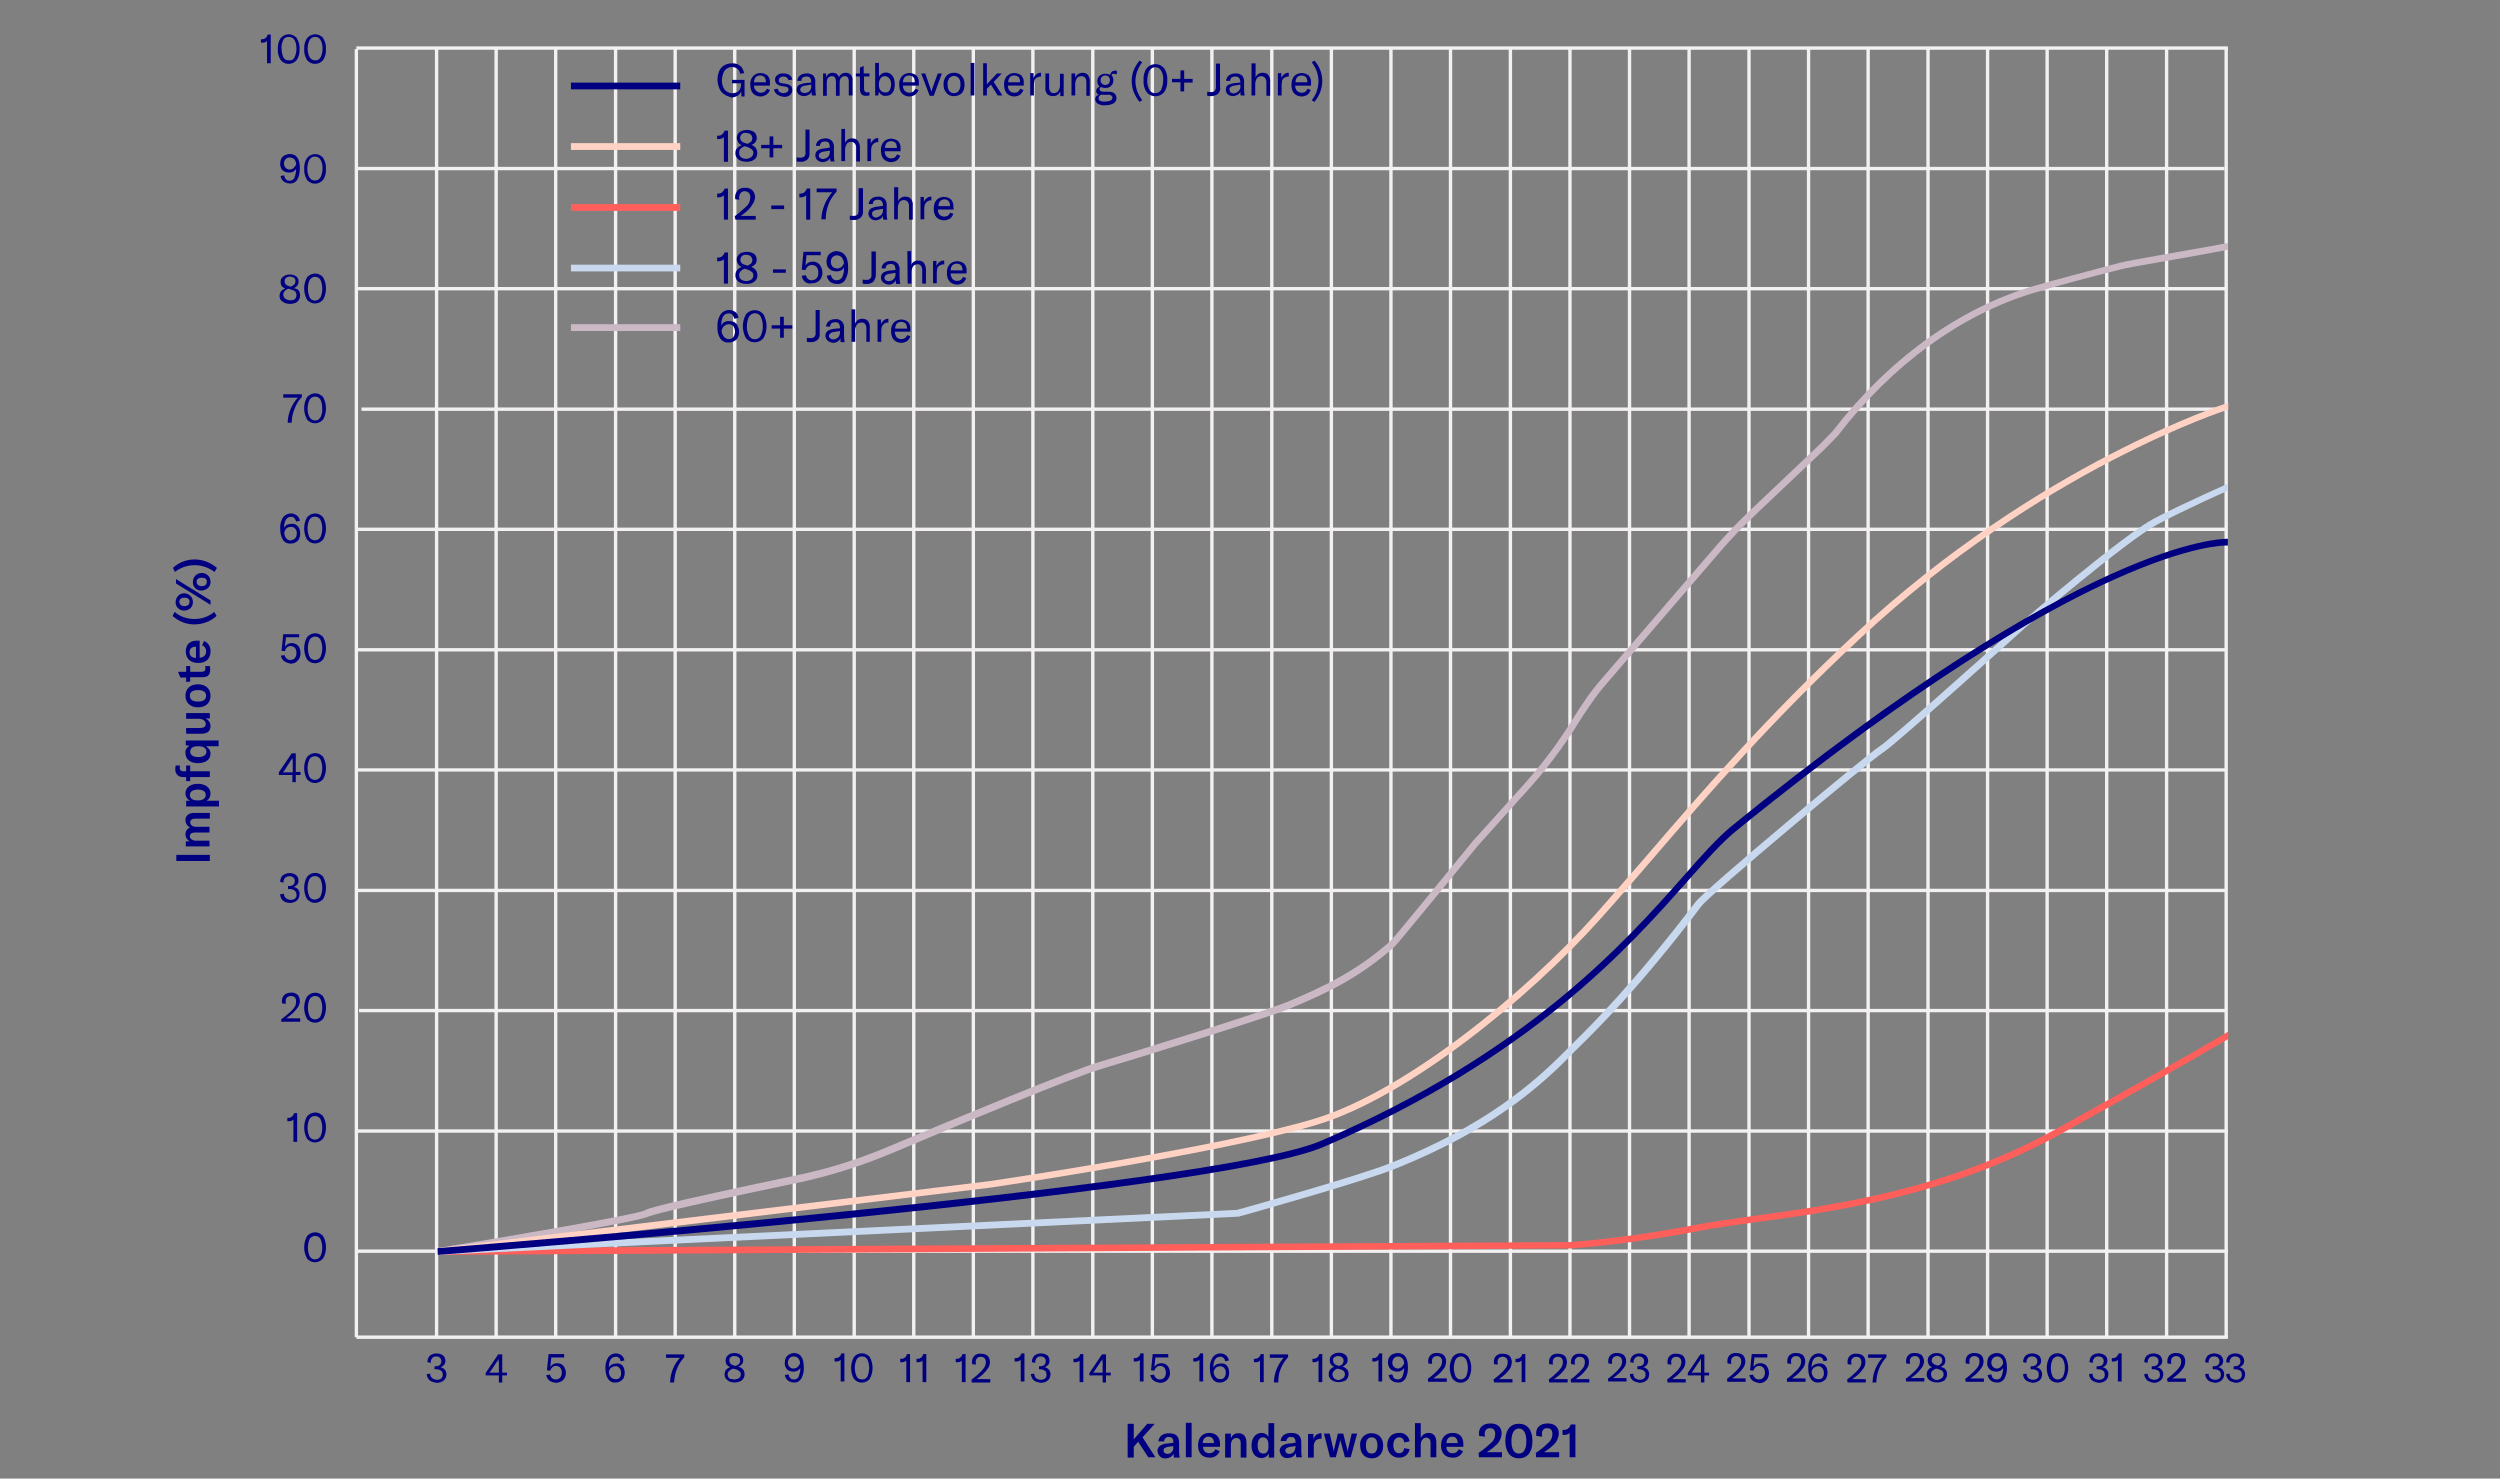 <svg version="1.1" id="Layer_1" xmlns="http://www.w3.org/2000/svg" x="0" y="0" viewBox="0 0 738.7 436.9"><rect x="0" y="0" width="738.7" height="436.9" fill="#808080" stroke="none"/><style>.st0{fill:navy}.st1{fill:#f2f0f1}.st2{fill:#ff5f5a}.st3{fill:#cbb8c5}.st4{fill:#c8d9ef}.st5{fill:#ffd2c3}</style><path class="st0" d="m336.3 426-1.3 1.5v3.2h-1.8v-10h1.8v4.6l4-4.6h2.2l-3.6 4 3.8 5.9h-2.1l-3-4.6zm5.7 2.7c0-.6.3-1.2.9-1.6.7-.4 1.5-.6 2.3-.6l1.5-.2v-.2c0-1-.4-1.5-1.3-1.5-.7-.1-1.3.4-1.4 1.1v.2h-1.7c.1-1.5 1.3-2.4 3.1-2.4 2.1 0 3 .9 3 2.9v2.1c0 .7 0 1.5.2 2.2h-1.7c-.1-.4-.1-.8-.1-1.2-.4.9-1.4 1.4-2.3 1.4-1.2.2-2.2-.7-2.4-1.8-.1-.2-.1-.3-.1-.4zm4.7-1v-.4l-1.6.2c-.9.2-1.3.5-1.3 1.1s.5 1 1.2 1c.9 0 1.7-.8 1.7-1.7-.1 0-.1-.1 0-.2zm5.4 2.9h-1.7v-10.2h1.7v10.2zm8.3-3.1h-4.9c-.1 1 .7 1.9 1.7 1.9h.2c.8 0 1.5-.5 1.7-1.2l1.3.6c-.5 1.2-1.7 2-3 1.9-2.1 0-3.4-1.3-3.4-3.6s1.3-3.7 3.3-3.7 3.2 1.2 3.2 3.3v.8zm-1.7-1.2c0-1.1-.6-1.8-1.6-1.8s-1.7.7-1.7 1.9h3.3v-.1zm3.4-2.7h1.6v1.4c.4-1 1.3-1.6 2.3-1.5 1.5 0 2.3 1 2.3 2.8v4.4h-1.7v-4.2c0-1.1-.4-1.6-1.3-1.6s-1.6.8-1.6 2.1v3.7H362v-7.1zm7.7 3.5c0-2.2 1.2-3.7 3-3.7.8 0 1.6.4 2 1.2v-4.1h1.7v10.2h-1.6v-1.3c-.4.9-1.3 1.5-2.2 1.4-1.8 0-2.9-1.5-2.9-3.7zm5 .3v-.5c0-1.4-.6-2.2-1.6-2.2s-1.6.9-1.6 2.4.6 2.4 1.7 2.4 1.5-.8 1.5-2.1zm3.3 1.3c0-.6.3-1.2.9-1.6.7-.4 1.5-.6 2.3-.6l1.5-.2v-.2c0-1-.4-1.5-1.3-1.5-.7-.1-1.3.4-1.4 1.1v.1h-1.7c.1-1.5 1.3-2.4 3.1-2.4 2.1 0 3 .9 3 2.9v2.1c0 .7 0 1.5.2 2.2H383c0-.4-.1-.8-.1-1.2-.4.9-1.4 1.4-2.3 1.4-1.2.2-2.2-.6-2.4-1.8-.1-.1-.1-.2-.1-.3zm4.7-1v-.4l-1.6.2c-.9.2-1.4.5-1.4 1.1s.5 1 1.2 1c.9 0 1.7-.7 1.7-1.7.1 0 .1-.1.1-.2zm7.5-4.2h.2v1.6h-.2c-.5 0-1.1.2-1.5.5-.5.6-.7 1.4-.6 2.1v3h-1.7v-7h1.6v1.7c.2-1.1 1.1-1.9 2.2-1.9zm.9.1h1.7l1.1 4.7c0 .2.1.5.1.8 0-.3.1-.5.1-.8l1.1-4.7h1.6l1.2 4.7c0 .2.1.5.1.8 0-.3.1-.5.1-.8l1.1-4.7h1.6l-1.9 7h-1.7l-1.2-4.5c-.1-.3-.1-.5-.1-.8 0 .2-.1.6-.2.8l-1.2 4.5H393l-1.8-7zm10.7 3.5c-.2-1.8 1.1-3.4 2.9-3.6h.5c2 0 3.4 1.3 3.4 3.7s-1.4 3.7-3.4 3.7-3.4-1.4-3.4-3.8zm5.1 0c0-1.6-.6-2.4-1.7-2.4s-1.7.8-1.7 2.4.6 2.4 1.7 2.4 1.7-.8 1.7-2.4zm2.9 0c0-2.3 1.3-3.7 3.5-3.7 1.5-.2 2.9 1 3.1 2.5l-1.6.3c0-.8-.6-1.5-1.4-1.5h-.1c-1 0-1.7.9-1.7 2.3s.6 2.4 1.7 2.4c.8 0 1.4-.5 1.5-1.5l1.6.3c-.2 1.5-1.6 2.6-3.1 2.5-1.8.1-3.4-1.4-3.4-3.2-.2-.1-.2-.2-.1-.4zm8.2-6.6h1.7v4.4c.4-.9 1.3-1.5 2.3-1.5 1.5 0 2.3 1 2.3 2.8v4.4h-1.7v-4.2c0-1.1-.5-1.6-1.3-1.6s-1.6.8-1.6 2.1v3.7h-1.7v-10.1zm14.2 7h-4.9c-.1 1 .7 1.9 1.7 1.9h.2c.8 0 1.5-.5 1.7-1.2l1.3.6c-.5 1.2-1.7 2-3.1 1.9-2.1 0-3.4-1.3-3.4-3.6s1.3-3.7 3.4-3.7 3.2 1.2 3.2 3.3v.8zm-1.6-1.2c0-1.1-.6-1.8-1.6-1.8s-1.7.7-1.7 1.9h3.3v-.1zm6.2 3c1.2-.8 2.3-1.7 3.4-2.7.9-.7 1.5-1.7 1.5-2.9 0-1.1-.5-1.7-1.5-1.7-.8-.1-1.5.5-1.6 1.4v.2c0 .3 0 .6.1.9l-1.7-.2c-.1-.3-.1-.5-.1-.8 0-1.8 1.3-2.9 3.4-2.9s3.3 1.1 3.3 3c-.1 1.5-.8 2.8-2 3.7-.7.7-1.6 1.3-2.4 1.8h4.5v1.5H437l-.1-1.3zm7.9-3.5c0-3.2 1.4-5.1 4-5.1s4 1.9 4 5.1-1.4 5.1-4 5.1-4-2-4-5.1zm6.2 0c0-2.3-.8-3.7-2.2-3.7s-2.2 1.4-2.2 3.7.7 3.7 2.2 3.7 2.2-1.4 2.2-3.7zm2.8 3.5c1.2-.8 2.4-1.7 3.4-2.7.9-.7 1.5-1.7 1.5-2.9 0-1.1-.5-1.7-1.5-1.7-.8-.1-1.5.5-1.6 1.4v.2c0 .3 0 .6.1.9l-1.7-.2c-.1-.3-.1-.5-.1-.8 0-1.8 1.3-2.9 3.4-2.9s3.3 1.1 3.3 3c-.1 1.5-.8 2.8-2 3.7-.7.7-1.6 1.3-2.4 1.8h4.5v1.5h-6.8l-.1-1.3zm10-5.9c-.4.4-1 .6-1.6.6h-.5v-1.5h.3c1 .1 1.9-.6 2.1-1.6h1.4v9.7h-1.7v-7.2zM62 254.4h-9.9v-1.8H62v1.8zm-7-5.8h1.2c-.9-.3-1.4-1.2-1.4-2.1 0-.9.5-1.7 1.4-2-.9-.4-1.4-1.2-1.4-2.2 0-1.3 1-2.1 2.6-2.1H62v1.7h-4.3c-1 0-1.5.4-1.5 1.1s.6 1.3 1.7 1.3h4v1.7h-4.3c-1 0-1.5.4-1.5 1.1s.7 1.3 1.8 1.3h4v1.7h-7v-1.5zm0-10.4v-1.6h1.2c-.9-.4-1.4-1.3-1.4-2.2 0-1.7 1.5-2.8 3.7-2.8s3.7 1.2 3.7 2.9c0 .9-.4 1.7-1.2 2.1h3.7v1.7H55zm3.5-4.9c-1.5 0-2.4.6-2.4 1.6s.8 1.6 2.2 1.6h.3c1.3 0 2.2-.6 2.2-1.6s-.8-1.6-2.3-1.6zm-2.3-7.1v1.7H62v1.7h-5.8v1.2H55v-1.2h-.9c-1.2.1-2.2-.8-2.3-2v-.4c0-.3 0-.7.1-1h1.3c0 .2-.1.5-.1.7 0 .7.4 1 1.1 1h.8v-1.7h1.2zm4.7-5.6c.8.4 1.3 1.2 1.3 2.1 0 1.7-1.4 2.8-3.7 2.8s-3.7-1.2-3.7-3c-.1-.9.4-1.7 1.2-2.1l-1.1-.2v-1.4h9.7v1.7h-3.7zm-2.1-.1h-.5c-1.3 0-2.1.6-2.1 1.6s.9 1.6 2.4 1.6 2.4-.6 2.4-1.6-.9-1.6-2.2-1.6zm.7-3.7H55v-1.7h4.2c1 0 1.6-.4 1.6-1.2s-.8-1.5-2-1.5H55v-1.7h7v1.6h-1.3c.9.4 1.5 1.2 1.5 2.2 0 1.6-1 2.3-2.7 2.3zm-1-7.8c-2.3 0-3.7-1.4-3.7-3.4s1.3-3.4 3.7-3.4 3.7 1.4 3.7 3.4-1.3 3.4-3.7 3.4zm0-5.1c-1.6 0-2.4.6-2.4 1.7s.8 1.7 2.4 1.7 2.4-.6 2.4-1.7-.8-1.7-2.4-1.7zm-3.5-2.4v-1.3h-1.7l-.7-1.7H55v-1.7h1.2v1.7h3.4c.7 0 1.1-.3 1.1-1 0-.2 0-.5-.1-.7H62c.1.4.1.8.1 1.1 0 1.7-.9 2.2-2.3 2.2h-3.6v1.3l-1.2.1zm4-12.1v4.9c1 .1 1.9-.7 1.9-1.7v-.2c0-.8-.5-1.5-1.2-1.7l.6-1.3c1.2.5 2 1.7 1.9 3.1 0 2.1-1.3 3.4-3.6 3.4s-3.7-1.3-3.7-3.4 1.2-3.2 3.3-3.2h.8zm-1.2 1.7c-1.1 0-1.8.6-1.8 1.6s.7 1.7 1.9 1.7v-3.3h-.1zm-.4-6.6c-2.4 0-4.6-.9-6.4-2.5l.6-1.2c1.6 1.4 3.7 2.1 5.8 2.1 2.2 0 4.3-.7 5.9-2.1l.7 1.2c-1.8 1.6-4.1 2.5-6.6 2.5zm-2.9-4.1c-1.3.1-2.5-.9-2.6-2.2v-.3c0-1.4 1.1-2.6 2.5-2.6s2.6 1.1 2.6 2.5c.1 1.4-1 2.6-2.5 2.6zm0-3.8c-1 0-1.5.5-1.5 1.2s.5 1.3 1.5 1.3 1.5-.5 1.5-1.3-.5-1.2-1.5-1.2zm-2.5-4.2v-1.3l10.2 6.3v1.3L52 172.4zm7.6 2.1c-1.3.1-2.5-.9-2.6-2.2v-.4c0-1.4 1.1-2.6 2.6-2.6s2.6 1.1 2.6 2.6c.1 1.4-1.1 2.5-2.6 2.6.1 0 0 0 0 0zm0-3.8c-1 0-1.5.5-1.5 1.2s.5 1.3 1.5 1.3 1.5-.5 1.5-1.3-.4-1.2-1.5-1.2zm3.8-1.7c-1.7-1.3-3.8-2-5.9-2-2.1 0-4.2.7-5.8 2l-.6-1.2c1.7-1.6 4-2.5 6.4-2.5 2.4 0 4.7.9 6.6 2.5l-.7 1.2zM78.9 12.1c-.2.2-.4.3-.6.4-.3.1-.5.1-.8.1h-.4v-1h.3c.4 0 .8-.1 1.1-.4.3-.2.5-.6.6-1h.9v8.5h-1.1v-6.6zm4 5.6c-.6-1-.9-2.1-.8-3.2-.1-1.1.2-2.3.8-3.2 1.1-1.3 3-1.6 4.3-.5.2.1.4.3.5.5.6 1 .9 2.1.8 3.2.1 1.1-.2 2.3-.8 3.2-1 1.3-3 1.6-4.3.5l-.5-.5zM87 17c.4-.8.6-1.7.6-2.6 0-.9-.1-1.8-.6-2.6-.3-.6-1-.9-1.7-.9s-1.3.3-1.6.9c-.4.8-.6 1.7-.5 2.6 0 .9.2 1.7.5 2.5.3.6.9 1 1.6.9.7.2 1.4-.2 1.7-.8zm3.7.7c-.6-1-.9-2.1-.8-3.2-.1-1.1.2-2.3.8-3.2 1.1-1.3 3-1.6 4.3-.5.2.1.4.3.5.5.6 1 .9 2.1.8 3.2.1 1.1-.2 2.3-.8 3.2-1 1.3-3 1.6-4.3.5-.2-.1-.4-.3-.5-.5zm4-.7c.4-.8.6-1.7.6-2.6 0-.9-.1-1.8-.6-2.6-.5-.9-1.7-1.2-2.6-.6-.3.2-.5.4-.6.6-.4.8-.6 1.7-.6 2.6 0 .9.2 1.8.6 2.5.5.9 1.7 1.2 2.6.7.2-.1.4-.3.6-.6zm-6.1 32.7c0 1.1-.2 2.3-.7 3.3-.5.8-1.3 1.3-2.3 1.2-.7 0-1.3-.2-1.8-.6-.5-.4-.8-1-.9-1.6l1.1-.2c0 .4.2.9.5 1.2.3.3.7.4 1.1.4.6 0 1.2-.4 1.4-.9.3-.8.5-1.7.5-2.6-.2.3-.5.6-.8.8-.4.2-.8.3-1.2.3-.5 0-1-.1-1.4-.3-.4-.2-.8-.5-1-.9-.2-.5-.4-1-.3-1.5 0-.5.1-1 .3-1.4.2-.4.6-.8 1-1 .5-.2 1-.4 1.5-.4 2 0 3 1.4 3 4.2zm-1.8-.1c.3-.3.6-.7.7-1.1 0-.5-.2-1-.5-1.4-.7-.7-1.9-.8-2.6-.1-.3.4-.5.8-.5 1.3s.2 1 .5 1.3c.3.3.8.5 1.2.5.4 0 .9-.2 1.2-.5zm3.9 3.5c-.6-1-.9-2.1-.8-3.2-.1-1.1.2-2.3.8-3.2 1.1-1.3 3-1.6 4.3-.5.2.1.4.3.5.5.6 1 .9 2.1.8 3.2.1 1.1-.2 2.3-.8 3.2-1.1 1.3-3 1.6-4.3.5-.2-.1-.4-.3-.5-.5zm4-.7c.4-.8.6-1.7.6-2.6 0-.9-.1-1.8-.6-2.6-.5-.9-1.7-1.2-2.6-.7-.3.2-.5.4-.7.7-.4.8-.6 1.7-.6 2.6 0 .9.1 1.8.6 2.6.5.9 1.7 1.2 2.6.7.3-.2.5-.4.7-.7zm-6.4 33.5c.5.8.5 1.9 0 2.7-.2.4-.6.7-1 .9-.5.2-1 .3-1.6.3-.5 0-1.1-.1-1.6-.3-.4-.2-.8-.5-1.1-.8-.3-.4-.4-.8-.4-1.2 0-.5.1-1 .4-1.4.3-.4.8-.7 1.3-.8-.4-.2-.8-.4-1.1-.8-.2-.4-.3-.8-.3-1.2 0-.4.1-.8.3-1.1.3-.3.6-.6 1-.8.5-.2.9-.3 1.4-.3.7 0 1.4.2 2 .6.4.4.7 1 .6 1.5 0 .5-.1.9-.4 1.2-.2.3-.6.6-1 .8.7 0 1.2.3 1.5.7zm-1.2 2.5c.3-.3.5-.7.5-1.2 0-.4-.1-.7-.3-1-.3-.3-.7-.5-1.2-.6l-.8-.3c-.5.1-.9.4-1.2.7-.2.3-.4.6-.4 1 0 .5.2.9.5 1.2.4.3.9.5 1.4.5.6.1 1.1 0 1.5-.3zm-2.6-6.3c-.3.3-.4.6-.4 1 0 .3.1.7.3.9.3.3.7.5 1.1.6l.4.1c.4-.1.8-.4 1.1-.7.2-.3.3-.6.3-.9 0-.4-.1-.8-.4-1-.7-.5-1.7-.5-2.4 0zm6.2 6.4c-1.1-2-1.1-4.5 0-6.5 1-1.3 3-1.6 4.3-.5.2.2.4.3.5.5 1.1 2 1.1 4.5 0 6.5-1.1 1.3-3 1.6-4.3.5-.2-.1-.4-.3-.5-.5zm4-.6c.7-1.6.7-3.5 0-5.2-.5-.9-1.7-1.2-2.6-.6-.3.2-.5.4-.6.6-.7 1.6-.7 3.5 0 5.2.5.9 1.7 1.2 2.6.6l.6-.6zM85 124.8c.1-2.7 1.2-5.3 3-7.3h-4.3v-1h5.5v.8c-1 1-1.7 2.2-2.2 3.6-.5 1.2-.8 2.5-.8 3.8v.2H85v-.1zm5.7-.9c-1.1-2-1.1-4.5 0-6.5 1.1-1.3 3-1.6 4.3-.5.2.1.4.3.5.5 1.1 2 1.1 4.5 0 6.5-1 1.3-3 1.6-4.3.5-.2-.1-.4-.3-.5-.5zm4-.6c.4-.8.6-1.7.5-2.6 0-.9-.1-1.8-.5-2.6-.5-.9-1.7-1.2-2.6-.6-.3.2-.5.4-.6.6-.4.8-.6 1.7-.6 2.6 0 .9.1 1.8.6 2.6.5.9 1.7 1.2 2.6.7.2-.2.4-.5.6-.7zm-7.2 31.8c.4.2.7.6.9 1 .4 1 .4 2.1 0 3.1-.2.4-.6.8-1 1-.4.3-.9.4-1.5.4-.9.1-1.8-.3-2.3-1.1-.6-1-.8-2.1-.8-3.2-.1-1.2.2-2.4.8-3.4 1-1.3 2.8-1.6 4.1-.6.5.4.8.9.9 1.6l-1.1.2c-.1-.4-.3-.7-.5-1-.3-.3-.6-.4-1-.4-1.3 0-2 1.1-2.1 3.3.2-.4.5-.7.8-.9.4-.2.8-.3 1.3-.3.6-.1 1.1 0 1.5.3zm-.3 4c.3-.4.5-.9.5-1.5 0-.5-.1-1-.5-1.4-.3-.4-.8-.6-1.3-.5-.4 0-.9.1-1.2.4-.4.3-.6.8-.7 1.3 0 .6.2 1.2.6 1.7.3.4.8.6 1.3.6.5-.1 1-.3 1.3-.6zm3.5.3c-1.1-2-1.1-4.5 0-6.5 1-1.3 3-1.6 4.3-.5.2.2.4.3.5.5 1.1 2 1.1 4.5 0 6.5-1.1 1.3-3 1.6-4.3.5l-.5-.5zm4-.7c.7-1.6.7-3.5 0-5.1-.5-.9-1.7-1.2-2.6-.7-.3.2-.5.4-.7.7-.7 1.6-.7 3.5 0 5.1.5.9 1.7 1.2 2.6.7.3-.2.5-.4.7-.7zm-10.8 36.6c-.5-.4-.8-1-.9-1.6l1.1-.1c.1.4.3.7.6 1 .3.3.7.4 1.1.4.5 0 1-.2 1.3-.5.3-.4.5-.9.5-1.5 0-.5-.1-1.1-.4-1.5-.3-.4-.8-.6-1.3-.6-.4 0-.8.1-1.1.4-.3.3-.5.6-.6 1.1l-1-.1.5-4.9h4.7v.9h-3.9l-.3 2.9c.2-.4.5-.7.8-.9.4-.2.8-.3 1.2-.3.7 0 1.4.3 1.9.8.5.6.7 1.4.7 2.2 0 .5-.1 1.1-.4 1.6-.2.4-.6.8-1 1.1-.5.3-1 .4-1.6.4-.7-.2-1.4-.4-1.9-.8zm6.8-.5c-1.1-2-1.1-4.5 0-6.5 1.1-1.3 3-1.6 4.3-.5.2.1.4.3.5.5 1.1 2 1.1 4.5 0 6.5-1 1.3-3 1.6-4.3.5-.2-.2-.4-.3-.5-.5zm4-.7c.7-1.6.7-3.5 0-5.1-.5-.9-1.7-1.2-2.6-.6-.3.2-.5.4-.6.6-.7 1.6-.7 3.5 0 5.1.5.9 1.7 1.2 2.6.6.2-.1.4-.3.6-.6zM87.4 229v2.1h-1V229h-4v-.8l3.8-5.6h1.2v5.5h1.4v.9h-1.4zm-1-5.2c-.1.2-.1.4-.2.5l-.4.6-1.4 2.2c-.2.4-.5.7-.8 1.1h2.9V225c-.1-.5-.1-.9-.1-1.2zm4.3 6.4c-1.1-2-1.1-4.5 0-6.5 1.1-1.3 3-1.6 4.3-.5.2.1.4.3.5.5 1.1 2 1.1 4.5 0 6.5-1.1 1.3-3 1.6-4.3.5-.2-.2-.4-.3-.5-.5zm4-.7c.7-1.6.7-3.5 0-5.1-.5-.9-1.7-1.2-2.6-.7-.3.2-.5.4-.7.7-.7 1.6-.7 3.5 0 5.1.5.9 1.7 1.2 2.6.7.3-.2.5-.4.7-.7zm-10.5 37c-.4-.2-.8-.5-1-.9-.3-.4-.4-.9-.4-1.4l1.1-.1c0 .5.2 1 .6 1.3.4.3.9.5 1.4.5.5 0 .9-.1 1.3-.4.3-.3.5-.8.4-1.2 0-.5-.2-.9-.6-1.2-.4-.3-.9-.4-1.4-.4h-.5v-.9h.4c.4 0 .9-.1 1.2-.4.3-.3.4-.7.4-1.1 0-.4-.1-.7-.4-1-.3-.3-.7-.4-1.2-.4s-.9.2-1.3.5c-.3.4-.5.9-.4 1.4l-1-.2c0-.7.2-1.4.7-1.9 1.2-.9 2.8-1 4-.1.5.4.7 1 .7 1.6 0 .5-.1.9-.4 1.2-.3.3-.7.6-1.1.7 1.1.1 1.9 1 1.8 2.1 0 .7-.2 1.4-.8 1.9-.6.5-1.3.7-2.1.7-.4 0-.9-.1-1.4-.3zm6.5-.9c-1.1-2-1.1-4.5 0-6.5 1-1.3 3-1.6 4.3-.5.2.2.4.3.5.5 1.1 2 1.1 4.5 0 6.5-1.1 1.3-3 1.6-4.3.5-.2-.2-.4-.3-.5-.5zm4-.7c.7-1.6.7-3.5 0-5.1-.5-.9-1.7-1.2-2.6-.7-.3.2-.5.4-.7.7-.7 1.6-.7 3.5 0 5.1.5.9 1.7 1.2 2.6.6.3-.1.5-.3.7-.6zm-11.5 36.2c1-.7 2-1.6 2.9-2.4.4-.4.8-.9 1.1-1.4.2-.4.3-.9.3-1.4 0-.4-.1-.9-.4-1.2-.3-.3-.7-.4-1.1-.4-.4 0-.8.1-1.2.4-.3.3-.4.7-.4 1.1 0 .3 0 .5.1.8l-1.1-.1c-.1-.2-.1-.5-.1-.7 0-.7.2-1.3.7-1.8.6-.5 1.3-.7 2-.7.7-.1 1.4.2 1.9.6.5.5.7 1.2.7 1.9 0 .6-.2 1.2-.5 1.7-.4.6-.9 1.2-1.4 1.7-.7.6-1.4 1.2-2.1 1.7h4.1v1h-5.6v-.8zm7.5-.1c-1.1-2-1.1-4.5 0-6.5 1.1-1.3 3-1.6 4.3-.5.2.1.4.3.5.5 1.1 2 1.1 4.5 0 6.5-1 1.3-3 1.6-4.3.5-.2-.1-.4-.3-.5-.5zm4-.7c.7-1.6.7-3.5 0-5.1-.5-.9-1.7-1.2-2.6-.6-.3.2-.5.4-.6.6-.7 1.6-.7 3.5 0 5.1.5.9 1.7 1.2 2.6.6.2-.1.4-.3.6-.6zm-8 30.5c-.2.2-.4.3-.6.4-.3.1-.5.1-.8.1h-.4v-1h.3c.4 0 .8-.1 1.1-.4.3-.3.5-.6.6-1h.9v8.5h-1.1v-6.6zm4 5.6c-1.1-2-1.1-4.5 0-6.5 1.1-1.3 3-1.6 4.3-.5.2.1.4.3.5.5 1.1 2 1.1 4.5 0 6.5-1.1 1.3-3 1.6-4.3.5-.2-.1-.4-.3-.5-.5zm4-.6c.7-1.6.7-3.5 0-5.1-.5-.9-1.7-1.2-2.6-.7-.3.2-.5.4-.7.7-.7 1.6-.7 3.5 0 5.1.5.9 1.7 1.2 2.6.7.3-.2.5-.5.7-.7zm-4 36c-1.1-2-1.1-4.5 0-6.5 1-1.3 3-1.6 4.3-.5.2.2.4.3.5.5 1.1 2 1.1 4.5 0 6.5-1.1 1.3-3 1.6-4.3.5-.2-.1-.4-.3-.5-.5zm4-.6c.7-1.6.7-3.5 0-5.1-.5-.9-1.7-1.2-2.6-.6-.3.2-.5.4-.6.6-.7 1.6-.7 3.5 0 5.1.5.9 1.7 1.2 2.6.6.2-.1.4-.4.6-.6zm32.8 37c-.4-.2-.8-.5-1-.9-.3-.4-.4-.9-.4-1.3l1-.1c0 .5.2 1 .6 1.3.4.3.9.5 1.4.5.5 0 .9-.1 1.3-.4.3-.3.5-.8.4-1.2 0-.4-.1-.9-.5-1.1-.4-.3-.9-.4-1.4-.4h-.5v-.9h.4c.4 0 .9-.1 1.2-.4.3-.3.4-.7.4-1.1 0-.4-.1-.7-.4-1-.3-.3-.7-.4-1.1-.4-.5 0-.9.1-1.2.5-.3.4-.5.9-.4 1.4l-1-.2c0-.7.2-1.4.7-1.9 1.1-.9 2.7-.9 3.9-.1.5.4.7 1 .7 1.6 0 .4-.1.9-.4 1.2-.3.3-.7.6-1.1.7 1 .1 1.8 1 1.8 2 0 .7-.2 1.4-.8 1.9-.6.5-1.3.7-2.1.7-.5-.1-1-.2-1.5-.4zm20.9-1.8v2.1h-1v-2.1h-3.9v-.7l3.7-5.5h1.2v5.4h1.4v.8h-1.4zm-1-5.1c-.1.2-.2.4-.2.5-.1.2-.2.4-.4.6l-1.4 2.1c-.2.4-.5.7-.8 1.1h2.8v-3c-.1-.6-.1-1.1 0-1.3zm14.9 6.6c-.5-.4-.8-1-.9-1.6l1.1-.1c.1.4.3.7.6 1 .3.3.7.4 1.1.4.5 0 1-.2 1.3-.5.3-.4.5-.9.5-1.4 0-.5-.1-1.1-.4-1.5-.3-.4-.8-.6-1.3-.6-.4 0-.8.1-1.1.4-.3.3-.5.6-.6 1l-1-.1.5-4.8h4.6v1h-3.8l-.3 2.8c.2-.3.5-.6.8-.8.4-.2.8-.3 1.2-.3.7 0 1.4.2 1.9.8.5.6.7 1.4.7 2.1 0 .5-.1 1.1-.4 1.5-.2.4-.6.8-1 1-.5.2-1 .4-1.5.4-.8-.1-1.5-.3-2-.7zm21.1-4.8c.4.2.7.6.9 1 .2.5.3 1 .3 1.5s-.1 1-.3 1.5c-.2.4-.6.8-1 1-.4.3-.9.4-1.4.4-.9.1-1.7-.3-2.2-1-.6-.9-.8-2-.8-3.1-.1-1.2.2-2.3.8-3.3.9-1.3 2.7-1.6 4-.6.4.4.7.9.8 1.5l-1.1.2c-.1-.4-.2-.8-.5-1-.3-.2-.6-.4-1-.3-1.3 0-2 1.1-2 3.2.2-.4.5-.7.8-.9.4-.2.8-.3 1.3-.3.5-.1 1 0 1.4.2zm-.3 4c.3-.4.5-.9.4-1.5 0-.5-.1-1-.5-1.4-.3-.4-.8-.6-1.2-.5-.4 0-.8.2-1.2.4-.4.3-.6.8-.7 1.2 0 .6.2 1.2.6 1.6.3.4.8.6 1.3.6.6.1 1-.1 1.3-.4zm14.9 1.3c.1-2.7 1.1-5.2 2.9-7.2h-4.1v-1h5.4v.8c-.9 1-1.7 2.2-2.2 3.5-.5 1.2-.7 2.5-.8 3.8v.2H198v-.1zm21.6-3.7c.3.4.4.9.4 1.4 0 .4-.1.9-.4 1.3-.3.4-.6.7-1 .8-.5.2-1 .3-1.5.3s-1.1-.1-1.6-.3c-.4-.2-.7-.5-1-.8-.3-.4-.4-.8-.4-1.2 0-.5.1-1 .4-1.4.3-.4.8-.7 1.2-.8-.4-.2-.7-.5-1-.8-.2-.3-.3-.8-.3-1.2 0-.4.1-.8.3-1.1.2-.3.6-.6.9-.8.4-.2.9-.3 1.4-.3.7 0 1.4.2 1.9.6.5.4.7.9.7 1.5 0 .4-.1.9-.4 1.2-.3.3-.6.6-1.1.7.7.2 1.2.5 1.5.9zm-1.2 2.5c.3-.3.5-.7.5-1.1 0-.3-.1-.7-.4-.9-.3-.3-.7-.5-1.1-.6l-.8-.2c-.4.1-.8.4-1.2.7-.2.3-.4.6-.4 1s.2.9.5 1.2c1 .4 2.1.4 2.9-.1zm-2.5-6.2c-.3.2-.4.6-.4 1 0 .3.1.6.3.9.3.3.7.5 1.1.6l.4.1c.4-.1.8-.3 1.1-.6.2-.3.3-.6.3-.9 0-.4-.1-.8-.4-1-.3-.3-.8-.4-1.2-.4-.5-.1-.9.1-1.2.3zm21.6 3c.1 1.1-.2 2.3-.7 3.3-.5.8-1.3 1.3-2.2 1.2-.7 0-1.3-.2-1.8-.6-.5-.4-.8-1-.9-1.6l1.1-.2c.1.4.2.8.5 1.1.3.3.7.4 1.1.4.6 0 1.2-.3 1.4-.9.3-.8.5-1.7.5-2.5-.2.3-.5.6-.8.8-.4.2-.8.3-1.2.3-.5 0-.9-.1-1.4-.3-.4-.2-.7-.5-.9-.9-.2-.4-.4-.9-.3-1.5 0-.5.1-1 .3-1.4.2-.4.6-.8 1-1 .4-.2.9-.4 1.4-.4 1.9 0 2.9 1.4 2.9 4.2zm-1.8-.1c.3-.3.6-.7.7-1.1 0-.5-.2-1-.5-1.4-.3-.4-.8-.6-1.4-.6-.5 0-.9.2-1.2.5-.3.4-.5.8-.5 1.3s.1.9.5 1.3c.3.3.8.5 1.2.5.5-.1.9-.2 1.2-.5zm12.7-2.1c-.2.2-.4.3-.6.4-.2.1-.5.1-.8.1h-.4v-1h.3c.4 0 .8-.1 1.1-.4.3-.2.5-.6.6-1h.9v8.3h-1.1v-6.4zm3.9 5.6c-1.1-2-1.1-4.4 0-6.4 1-1.3 2.9-1.5 4.2-.5.2.2.4.3.5.5 1.1 2 1.1 4.4 0 6.4-1 1.3-2.9 1.5-4.2.5-.2-.2-.3-.4-.5-.5zm4-.7c.7-1.6.7-3.4 0-5-.3-.6-.9-.9-1.6-.9-.7 0-1.3.3-1.6.9-.7 1.6-.7 3.4 0 5 .3.6.9.9 1.6.9.7 0 1.3-.3 1.6-.9zm11.5-4.7c-.2.2-.4.3-.6.4-.2.1-.5.1-.8.1h-.4v-1h.3c.4 0 .8-.1 1.1-.4.3-.2.5-.6.6-1h.9v8.3h-1.1V402zm4.8 0c-.1.2-.3.3-.6.4-.2.1-.5.1-.8.1h-.4v-1h.3c.4 0 .8-.1 1.1-.4.3-.2.5-.6.6-1h.9v8.3h-1.1V402zm11.6 0c-.1.2-.3.3-.6.4-.2.1-.5.1-.8.1h-.4v-1h.3c.4 0 .8-.1 1.1-.4.3-.2.5-.6.6-1h.9v8.3h-1.1V402zm2.9 5.6c1-.7 1.9-1.5 2.8-2.4.4-.4.8-.9 1.1-1.4.2-.4.3-.9.3-1.3s-.1-.9-.4-1.2c-.3-.3-.7-.4-1.1-.4-.4 0-.8.1-1.1.4-.3.3-.4.7-.4 1.1 0 .3 0 .5.1.8l-1.1-.1c-.1-.2-.1-.4-.1-.7 0-.7.2-1.3.7-1.8.5-.5 1.2-.7 2-.6.7 0 1.4.2 1.9.6.5.5.7 1.2.7 1.9 0 .6-.2 1.2-.5 1.7-.4.6-.9 1.2-1.4 1.7-.6.6-1.3 1.1-2 1.6h4v1h-5.5v-.9zm14.5-5.8c-.2.2-.4.3-.6.4-.2.1-.5.1-.8.1h-.4v-1h.3c.4 0 .8-.1 1.1-.4.3-.3.5-.6.6-1h.9v8.3h-1.1v-6.4zm4.4 6.4c-.4-.2-.8-.5-1-.9-.2-.4-.4-.9-.4-1.3l1-.1c0 .5.2 1 .5 1.3.4.3.9.5 1.4.5.5 0 .9-.1 1.3-.4.3-.3.5-.8.4-1.2 0-.4-.1-.9-.5-1.1-.4-.3-.9-.4-1.4-.4h-.3v-.9h.4c.4 0 .9-.1 1.2-.4.3-.3.4-.7.4-1.1 0-.4-.1-.7-.4-1-.3-.3-.7-.4-1.1-.4-.5 0-.9.1-1.2.5-.3.4-.5.9-.4 1.4l-1-.2c0-.7.2-1.4.7-1.9 1.1-.9 2.7-.9 3.9-.1.4.4.6 1 .6 1.6 0 .4-.1.9-.4 1.2-.3.3-.7.6-1.1.7 1 .1 1.8 1 1.8 2 0 .7-.2 1.4-.8 1.9-.6.5-1.3.7-2.1.7-.5-.1-1-.2-1.5-.4zm13-6.2c-.1.2-.3.3-.6.4-.2.1-.5.1-.8.1h-.4v-1h.3c.4 0 .8-.1 1.1-.4.3-.2.5-.6.6-1h.9v8.3H319V402zm7.8 4.4v2.1h-1v-2.1h-3.9v-.7l3.7-5.5h1.2v5.4h1.4v.8h-1.4zm-1-5.1c-.1.2-.1.3-.2.5s-.2.4-.4.6l-1.4 2.1c-.2.4-.5.7-.8 1.1h2.8v-3c-.1-.6-.1-1.1 0-1.3zm11 .5c-.1.2-.3.3-.6.4-.2.1-.5.1-.8.1h-.4v-1h.3c.4 0 .8-.1 1.1-.4.3-.2.5-.6.6-1h.9v8.3h-1.1v-6.4zm4 6.1c-.5-.4-.8-1-.9-1.6l1.1-.1c.1.4.3.7.6 1 .3.3.7.4 1.1.4.5 0 1-.2 1.3-.5.3-.4.5-.9.5-1.4 0-.5-.1-1.1-.4-1.5-.3-.4-.8-.6-1.3-.6-.4 0-.8.1-1.1.4-.3.3-.5.6-.6 1l-1-.1.5-4.8h4.6v1h-3.8l-.3 2.8c.2-.3.5-.6.8-.8.4-.2.8-.3 1.2-.3.7 0 1.4.2 1.9.8.5.6.7 1.4.7 2.1 0 .5-.1 1.1-.4 1.5-.2.4-.6.8-1 1-.5.3-1 .4-1.5.4-.8-.1-1.4-.3-2-.7zm13.6-6.1c-.2.2-.4.3-.6.4-.2.1-.5.1-.8.1h-.4v-1h.3c.4 0 .8-.1 1.1-.4.3-.3.5-.6.6-1h.9v8.3h-1.1v-6.4zm7.6 1.3c.4.2.7.6.9 1 .2.5.3 1 .3 1.5s-.1 1-.3 1.5c-.2.4-.6.8-1 1-.4.3-.9.4-1.4.4-.9.1-1.7-.3-2.2-1-.6-.9-.8-2-.8-3.1-.1-1.2.2-2.3.8-3.3.9-1.3 2.7-1.6 4-.6.4.4.7.9.8 1.5l-1.1.2c-.1-.4-.2-.8-.5-1-.3-.2-.6-.4-1-.3-1.3 0-2 1.1-2 3.2.2-.4.5-.7.8-.9.4-.2.8-.3 1.3-.3.5-.1 1 0 1.4.2zm-.3 4c.3-.4.5-.9.5-1.5 0-.5-.1-1-.5-1.4-.3-.4-.8-.5-1.2-.5-.4 0-.9.2-1.2.4-.3.3-.6.8-.7 1.2 0 .6.2 1.2.6 1.6.3.4.8.6 1.3.6.4.1.9-.1 1.2-.4zm10.6-5.1c-.1.2-.3.3-.6.4-.2.1-.5.1-.8.1h-.4v-1h.3c.4 0 .8-.1 1.1-.4.3-.2.5-.6.6-1h.9v8.3h-1.1V402zm4.1 6.4c.1-2.7 1.1-5.2 2.9-7.2h-4.1v-1h5.4v.8c-.9 1-1.7 2.2-2.2 3.5-.5 1.2-.7 2.5-.7 3.8v.2h-1.2v-.1zm13.2-6.4c-.2.2-.4.3-.6.4-.2.1-.5.1-.8.1h-.4v-1h.3c.4 0 .8-.1 1.1-.4.3-.2.5-.6.6-1h.9v8.3h-1.1V402zm8.5 2.7c.5.8.5 1.8 0 2.6-.2.4-.6.7-1 .8-.5.2-1 .3-1.5.3s-1.1-.1-1.6-.3c-.4-.2-.8-.5-1-.8-.3-.4-.4-.8-.4-1.2 0-.5.1-1 .4-1.4.3-.4.8-.7 1.2-.8-.4-.2-.7-.4-1-.8-.2-.3-.3-.8-.3-1.2 0-.4.1-.8.3-1.1.2-.3.6-.6 1-.8.4-.2.9-.3 1.4-.3.7 0 1.4.2 1.9.6.5.4.7.9.7 1.5 0 .4-.1.9-.4 1.2-.3.3-.6.6-1.1.7.6.3 1 .6 1.4 1zm-1.2 2.5c.3-.3.5-.7.5-1.1 0-.3-.1-.7-.3-.9-.3-.3-.7-.5-1.1-.6l-.8-.2c-.4.1-.8.4-1.1.7-.2.3-.4.6-.4 1s.2.9.5 1.2c.4.3.9.5 1.4.5.4-.2.9-.3 1.3-.6zm-2.6-6.2c-.3.2-.5.6-.4 1 0 .3.1.6.3.9.3.3.7.5 1.1.6l.4.1c.4-.1.8-.3 1-.6.2-.3.3-.6.3-.9 0-.4-.1-.7-.4-1-.3-.3-.8-.4-1.2-.4-.3-.1-.7.1-1.1.3zm13 .8c-.2.2-.4.3-.6.4-.2.1-.5.1-.8.1h-.4v-1h.3c.4 0 .8-.1 1.1-.4.3-.3.5-.6.6-1h.9v8.3h-1.1v-6.4zm8.7 2.2c.1 1.1-.2 2.3-.7 3.3-.5.8-1.3 1.3-2.3 1.2-.7 0-1.3-.2-1.8-.6-.5-.4-.8-1-.9-1.6l1.1-.2c.1.4.2.8.5 1.1.3.3.7.4 1.1.4.6 0 1.2-.3 1.4-.9.3-.8.5-1.7.5-2.5-.2.3-.5.6-.8.8-.4.2-.8.3-1.2.3-.5 0-.9-.1-1.4-.3-.4-.2-.7-.5-1-.9-.2-.4-.4-.9-.4-1.5 0-.5.1-1 .3-1.4.2-.4.6-.8 1-1 .4-.2 1-.4 1.5-.4 2.1 0 3.1 1.4 3.1 4.2zm-1.8-.1c.3-.3.6-.7.7-1.1 0-.5-.2-1-.5-1.4-.7-.7-1.8-.8-2.5-.1-.3.4-.5.8-.5 1.3s.1.9.5 1.3c.3.3.8.5 1.2.5.4-.1.8-.2 1.1-.5zm7.7 3.5c1-.7 1.9-1.5 2.8-2.4.4-.4.8-.9 1.1-1.4.2-.4.3-.9.3-1.3s-.1-.9-.4-1.2c-.3-.3-.7-.4-1.1-.4-.4 0-.8.1-1.1.4-.3.3-.4.7-.4 1.1 0 .3 0 .5.1.8l-1.1-.1c-.1-.2-.1-.4-.1-.7 0-.7.2-1.3.7-1.8.6-.5 1.3-.7 2-.6.7 0 1.4.2 1.9.6.5.5.7 1.2.7 1.9 0 .6-.2 1.2-.4 1.7-.4.6-.9 1.2-1.4 1.7-.6.6-1.3 1.1-2 1.6h4v1H422l-.1-.9zm7.3 0c-1.1-2-1.1-4.4 0-6.4 1-1.3 2.9-1.6 4.2-.5.2.2.4.3.5.5 1.1 2 1.1 4.4 0 6.4-1 1.3-2.9 1.6-4.2.5l-.5-.5zm4-.7c.7-1.6.7-3.4 0-5-.5-.9-1.7-1.2-2.5-.6-.3.2-.5.4-.6.6-.7 1.6-.7 3.4 0 5 .5.9 1.7 1.2 2.5.6.2-.1.4-.3.6-.6zm8.1.9c1-.7 1.9-1.5 2.8-2.4.4-.4.8-.9 1.1-1.4.2-.4.3-.9.3-1.3s-.1-.9-.4-1.2c-.3-.3-.7-.4-1.1-.4-.4 0-.8.1-1.1.4-.3.3-.4.7-.4 1.1 0 .3 0 .5.1.8l-1.1-.1c-.1-.2-.1-.4-.1-.7 0-.7.2-1.3.7-1.8.6-.5 1.3-.7 2-.6.7 0 1.4.2 1.9.6.5.5.7 1.2.7 1.9 0 .6-.2 1.2-.4 1.7-.4.6-.9 1.2-1.4 1.7-.6.6-1.3 1.1-2 1.6h4v1h-5.4l-.2-.9zm8.3-5.6c-.2.2-.4.3-.6.4-.2.1-.5.1-.8.1h-.4v-1h.3c.4 0 .8-.1 1.1-.4.3-.2.5-.6.6-1h.9v8.3h-1.1V402zm8 5.6c1-.7 1.9-1.5 2.8-2.4.4-.4.8-.9 1.1-1.4.2-.4.3-.9.3-1.3s-.1-.9-.4-1.2c-.3-.3-.7-.4-1.1-.4-.4 0-.8.1-1.1.4-.3.3-.4.7-.4 1.1 0 .3 0 .5.1.8l-1.1-.1c-.1-.2-.1-.4-.1-.7 0-.7.2-1.3.7-1.8.6-.5 1.3-.7 2-.6.7 0 1.4.2 1.9.6.5.5.7 1.2.7 1.9 0 .6-.2 1.2-.4 1.7-.4.6-.9 1.2-1.4 1.7-.6.6-1.3 1.1-2 1.6h4v1h-5.4l-.2-.9zm6.5 0c1-.7 1.9-1.5 2.8-2.4.4-.4.8-.9 1.1-1.4.2-.4.3-.9.3-1.3s-.1-.9-.4-1.2c-.3-.3-.7-.4-1.1-.4-.4 0-.8.1-1.1.4-.3.3-.4.7-.4 1.1 0 .3 0 .5.1.8l-1.1-.1c-.1-.2-.1-.4-.1-.7 0-.7.2-1.3.7-1.8.6-.5 1.3-.7 2-.6.7 0 1.4.2 1.9.6.5.5.7 1.2.7 1.9 0 .6-.2 1.2-.5 1.7-.4.6-.9 1.2-1.4 1.7-.6.6-1.3 1.1-2 1.6h4v1h-5.4l-.1-.9zm11-.2c1-.7 1.9-1.5 2.8-2.4.4-.4.8-.9 1.1-1.4.2-.4.3-.9.3-1.3s-.1-.9-.4-1.2c-.3-.3-.7-.4-1.1-.4-.4 0-.8.1-1.1.4-.3.3-.4.7-.4 1.1 0 .3 0 .5.1.8l-1.1-.1c-.1-.2-.1-.4-.1-.7 0-.7.2-1.3.7-1.8.6-.5 1.3-.7 2-.6.7 0 1.4.2 1.9.6.5.5.7 1.2.7 1.9 0 .6-.2 1.1-.5 1.6-.4.6-.9 1.2-1.4 1.7-.6.6-1.3 1.1-2 1.6h4v1h-5.4l-.1-.8zm7.9.8c-.9-.4-1.4-1.3-1.4-2.2l1-.1c0 .5.2 1 .5 1.3.4.3.9.5 1.4.5.5 0 .9-.1 1.3-.4.3-.3.5-.8.4-1.2 0-.4-.1-.9-.5-1.1-.4-.3-.9-.4-1.4-.4h-.5v-.9h.4c.4 0 .9-.1 1.2-.4.3-.3.4-.7.4-1.1 0-.4-.1-.7-.4-1-.3-.3-.7-.4-1.1-.4-.5 0-.9.1-1.2.5-.3.4-.5.9-.4 1.4l-1-.2c0-.7.2-1.4.7-1.9 1.1-.9 2.7-.9 3.9-.1.4.4.7 1 .7 1.6 0 .9-.6 1.7-1.5 1.9 1 .1 1.8 1 1.8 2 0 .7-.2 1.4-.8 1.9-.6.5-1.3.7-2.1.7-.4-.1-.9-.2-1.4-.4zm9.6-.6c1-.7 1.9-1.5 2.8-2.4.4-.4.8-.9 1.1-1.4.2-.4.3-.9.3-1.3s-.1-.9-.4-1.2c-.3-.3-.7-.4-1.1-.4-.4 0-.8.1-1.1.4-.3.3-.4.7-.4 1.1 0 .3 0 .5.1.8l-1.1-.1c-.1-.2-.1-.4-.1-.7 0-.7.2-1.3.7-1.8.6-.5 1.3-.7 2-.6.7 0 1.4.2 1.9.6.5.5.7 1.2.7 1.9 0 .6-.2 1.2-.5 1.7-.4.6-.9 1.2-1.4 1.7-.6.6-1.3 1.1-2 1.6h4v1h-5.4l-.1-.9zm11-1.2v2.1h-1v-2.1h-3.9v-.7l3.7-5.5h1.2v5.4h1.4v.8h-1.4zm-1-5.1c-.1.2-.1.3-.2.5s-.2.4-.4.6l-1.4 2.1c-.2.4-.5.7-.8 1.1h2.8v-4.3zm7.7 6.1c1-.7 1.9-1.5 2.8-2.4.4-.4.8-.9 1.1-1.4.2-.4.3-.9.3-1.3s-.1-.9-.4-1.2c-.3-.3-.7-.4-1.1-.4-.4 0-.8.1-1.1.4-.3.3-.4.7-.4 1.1 0 .3 0 .5.1.8l-1.1-.1c-.1-.2-.1-.4-.1-.7 0-.7.2-1.3.7-1.8.6-.5 1.3-.7 2-.6.7 0 1.4.2 1.9.6.5.5.7 1.2.7 1.9 0 .6-.2 1.2-.5 1.7-.4.6-.9 1.2-1.4 1.7-.6.6-1.3 1.1-2 1.6h4v1h-5.4l-.1-.9zm7.5.5c-.5-.4-.8-1-.9-1.6l1.1-.1c.1.4.3.7.6 1 .3.3.7.4 1.1.4.5 0 1-.2 1.3-.5.3-.4.5-.9.5-1.4 0-.5-.1-1.1-.4-1.5-.3-.4-.8-.6-1.3-.6-.4 0-.8.1-1.1.4-.3.3-.5.6-.6 1l-1-.1.5-4.8h4.6v1h-3.8l-.3 2.8c.2-.3.5-.6.8-.8.4-.2.8-.3 1.2-.3.7 0 1.4.2 1.9.8.8 1.1.9 2.5.3 3.7-.2.4-.6.8-1 1-.5.3-1 .4-1.5.4-.8-.2-1.5-.4-2-.8zm10.2-.5c1-.7 1.9-1.5 2.8-2.4.4-.4.8-.9 1.1-1.4.2-.4.3-.9.3-1.3s-.1-.9-.4-1.2c-.3-.3-.7-.4-1.1-.4-.4 0-.8.1-1.1.4-.3.3-.4.7-.4 1.1 0 .3 0 .5.1.8l-1.1-.1c-.1-.2-.1-.4-.1-.7 0-.7.2-1.3.7-1.8.6-.5 1.3-.7 2-.6.7 0 1.4.2 1.9.6.5.5.7 1.2.7 1.9 0 .6-.2 1.2-.5 1.7-.4.6-.9 1.2-1.4 1.7-.6.6-1.3 1.1-2 1.6h4v1H528v-.9zm10.8-4.3c.4.2.7.6.9 1 .2.5.3 1 .3 1.5s-.1 1-.3 1.5c-.2.4-.6.8-1 1-.4.3-.9.4-1.4.4-.9.1-1.7-.3-2.2-1-.6-.9-.8-2-.8-3.1-.1-1.2.2-2.3.8-3.3.9-1.3 2.7-1.6 4-.6.5.4.8.9.8 1.5l-1.1.2c-.1-.4-.2-.8-.5-1-.3-.2-.6-.4-1-.3-1.3 0-2 1.1-2 3.2.2-.4.5-.7.8-.9.4-.2.8-.3 1.3-.3.6-.1 1 0 1.4.2zm-.3 4c.3-.4.5-.9.4-1.5 0-.5-.1-1-.5-1.4-.3-.4-.8-.5-1.2-.5-.4 0-.8.2-1.2.4-.4.3-.6.8-.7 1.2 0 .6.2 1.2.6 1.6.3.4.8.6 1.3.6.6.1 1.1-.1 1.3-.4zm7.3.5c1-.7 1.9-1.5 2.8-2.4.4-.4.8-.9 1.1-1.4.2-.4.3-.9.3-1.3s-.1-.9-.4-1.2c-.3-.3-.7-.4-1.1-.4-.4 0-.8.1-1.1.4-.3.3-.4.7-.4 1.1 0 .3 0 .5.1.8l-1.1-.1c-.1-.2-.1-.4-.1-.7 0-.7.2-1.3.7-1.8.6-.5 1.3-.7 2-.6.7 0 1.4.2 1.9.6.5.5.7 1.2.7 1.9 0 .6-.2 1.2-.5 1.7-.4.6-.9 1.2-1.4 1.7-.6.6-1.3 1.1-2 1.6h4v1h-5.4l-.1-.9zm7.5.8c.1-2.7 1.1-5.2 2.9-7.2H552v-1h5.4v.8c-.9 1-1.7 2.2-2.2 3.5-.5 1.2-.7 2.5-.8 3.8v.2h-1.2v-.1zm9.8-1c1-.7 1.9-1.5 2.8-2.4.4-.4.8-.9 1.1-1.4.2-.4.3-.9.3-1.3s-.1-.9-.4-1.2c-.3-.3-.7-.4-1.1-.4-.4 0-.8.1-1.1.4-.3.3-.4.7-.4 1.1 0 .3 0 .5.1.8l-1.1-.1c-.1-.2-.1-.4-.1-.7 0-.7.2-1.3.7-1.8.5-.5 1.2-.7 2-.6.7 0 1.4.2 1.9.6.5.5.7 1.2.7 1.9 0 .6-.2 1.1-.5 1.6-.4.6-.9 1.2-1.4 1.7-.6.6-1.3 1.1-2 1.6h4v1h-5.4l-.1-.8zm11.8-2.7c.3.4.4.9.4 1.4 0 .4-.1.9-.4 1.3-.2.4-.6.7-1 .8-.5.2-1 .3-1.5.3s-1.1-.1-1.6-.3c-.4-.2-.8-.4-1.1-.8-.3-.4-.4-.8-.4-1.2 0-.5.1-1 .4-1.4.3-.4.8-.7 1.2-.8-.4-.2-.8-.4-1-.8-.2-.4-.3-.8-.3-1.2 0-.4.1-.8.3-1.1.2-.3.6-.6.9-.8.4-.2.9-.3 1.4-.3.7 0 1.4.2 1.9.6.5.4.7 1 .7 1.6 0 .4-.1.9-.4 1.2-.3.3-.6.6-1.1.7.8.1 1.3.4 1.6.8zm-1.1 2.5c.3-.3.5-.7.5-1.1 0-.3-.1-.7-.3-.9-.3-.3-.7-.5-1.1-.6l-.8-.2c-.4.1-.9.4-1.2.7-.2.3-.4.6-.3 1 0 .5.2.9.5 1.2.4.3.9.5 1.4.5.4-.2.9-.3 1.3-.6zm-2.6-6.2c-.5.5-.6 1.3-.1 1.8.3.3.7.5 1.1.6l.4.1c.4-.1.7-.3 1-.6.2-.3.3-.6.3-.9 0-.4-.1-.7-.4-1-.3-.3-.8-.4-1.2-.4-.4 0-.8.2-1.1.4zm9.5 6.4c1-.7 1.9-1.5 2.8-2.4.4-.4.8-.9 1.1-1.4.2-.4.3-.9.3-1.3s-.1-.9-.4-1.2c-.3-.3-.7-.4-1.1-.4-.4 0-.8.1-1.1.4-.3.3-.4.7-.4 1.1 0 .3 0 .5.1.8l-1.1-.1c-.1-.2-.1-.4-.1-.7 0-.7.2-1.3.7-1.8.6-.5 1.3-.7 2-.6.7 0 1.4.2 1.9.6.5.5.7 1.2.7 1.9 0 .6-.2 1.2-.5 1.7-.4.6-.9 1.2-1.4 1.7-.6.6-1.3 1.1-2 1.6h4v1h-5.4l-.1-.9zM593 404c.1 1.1-.2 2.3-.7 3.3-.5.8-1.4 1.3-2.3 1.2-.7 0-1.3-.2-1.8-.6-.5-.4-.8-1-.9-1.6l1.1-.2c.1.4.2.8.5 1.1.3.3.7.4 1.1.4.6 0 1.2-.3 1.4-.9.3-.8.5-1.7.5-2.5-.2.3-.5.6-.8.8-.4.2-.8.3-1.2.3-.5 0-.9-.1-1.4-.3-.4-.2-.7-.5-1-.9-.2-.4-.4-.9-.3-1.5 0-.5.1-1 .3-1.4.2-.4.6-.8 1-1 .4-.2.9-.4 1.5-.4 2 0 3 1.4 3 4.2zm-1.8-.1c.3-.3.6-.7.7-1.1 0-.5-.2-1-.5-1.4-.3-.4-.8-.6-1.3-.6s-.9.2-1.2.5c-.3.4-.5.8-.5 1.3s.1.9.5 1.3c.3.3.8.5 1.2.5.4-.1.8-.2 1.1-.5zm8 4.3c-.9-.4-1.4-1.2-1.4-2.2l1-.1c0 .5.2 1 .5 1.3.4.3.9.5 1.4.5.5 0 .9-.1 1.3-.4.3-.3.5-.8.4-1.2 0-.4-.1-.9-.5-1.1-.4-.3-.9-.4-1.4-.4h-.5v-.9h.4c.4 0 .9-.1 1.2-.4.3-.3.4-.7.4-1.1 0-.4-.1-.7-.4-1-.3-.3-.7-.4-1.2-.4s-.9.1-1.2.5c-.3.4-.5.9-.4 1.4l-1-.2c0-.7.2-1.4.7-1.9 1.1-.9 2.7-.9 3.9-.1.5.4.7 1 .7 1.6 0 .4-.1.9-.4 1.2-.3.3-.7.6-1.1.7 1 .1 1.8 1 1.8 2 0 .7-.2 1.4-.8 1.9-.6.5-1.3.7-2.1.7-.3-.1-.8-.2-1.3-.4zm6.4-.8c-1.1-2-1.1-4.4 0-6.4 1-1.3 2.9-1.5 4.2-.5.2.2.4.3.5.5 1.1 2 1.1 4.4 0 6.4-1 1.3-2.9 1.5-4.2.5l-.5-.5zm4-.7c.7-1.6.7-3.4 0-5-.5-.9-1.7-1.2-2.5-.6-.3.2-.5.4-.6.6-.7 1.6-.7 3.4 0 5 .5.9 1.7 1.2 2.5.6.2-.1.4-.3.6-.6zm9.1 1.5c-.9-.4-1.4-1.3-1.4-2.2l1-.1c0 .5.2 1 .5 1.3.4.3.9.5 1.4.5.5 0 .9-.1 1.3-.4.3-.3.5-.8.4-1.2 0-.4-.1-.9-.5-1.1-.4-.3-.9-.4-1.4-.4h-.5v-.9h.5c.4 0 .9-.1 1.2-.4.3-.3.4-.7.4-1.1 0-.4-.1-.7-.4-1-.3-.3-.7-.4-1.2-.4s-.9.1-1.2.5c-.3.4-.5.9-.4 1.4l-1-.2c0-.7.2-1.4.7-1.9.5-.5 1.3-.7 2-.7s1.3.2 1.9.6c.5.4.7 1 .7 1.6 0 .9-.6 1.7-1.5 1.9 1 .1 1.8 1 1.8 2 0 .7-.2 1.4-.8 1.9-.6.5-1.3.7-2.1.7-.4-.1-1-.2-1.4-.4zm7.1-6.4c-.2.2-.4.3-.6.4-.2.1-.5.1-.8.1h-.4v-1h.3c.4 0 .8-.1 1.1-.4.3-.3.5-.6.6-1h.9v8.3h-1.1v-6.4zm9.2 6.4c-.4-.2-.8-.5-1-.9-.3-.4-.4-.9-.4-1.3l1-.1c0 .5.2 1 .5 1.3.4.3.9.5 1.4.5.5 0 .9-.1 1.3-.4.3-.3.5-.8.4-1.2 0-.4-.1-.9-.5-1.1-.4-.3-.9-.4-1.4-.4h-.5v-.9h.4c.4 0 .9-.1 1.2-.4.3-.3.4-.7.4-1.1 0-.4-.1-.7-.4-1-.3-.3-.7-.4-1.2-.4s-.9.1-1.2.5c-.3.4-.5.9-.4 1.4l-1-.2c0-.7.2-1.4.7-1.9 1.1-.9 2.7-.9 3.9-.1.4.4.7 1 .7 1.6 0 .4-.1.9-.4 1.2-.3.3-.7.6-1.1.7 1 .1 1.8 1 1.8 2 0 .7-.2 1.4-.8 1.9-.6.5-1.3.7-2 .7-.4-.1-.9-.2-1.4-.4zm18 0c-.4-.2-.8-.5-1-.9-.3-.4-.4-.9-.4-1.3l1-.1c0 .5.2 1 .5 1.3.4.3.9.5 1.4.5.5 0 .9-.1 1.3-.4.3-.3.5-.8.4-1.2 0-.4-.1-.9-.5-1.1-.4-.3-.9-.4-1.4-.4h-.5v-.9h.4c.4 0 .9-.1 1.2-.4.3-.3.4-.7.4-1.1 0-.4-.1-.7-.4-1-.3-.3-.7-.4-1.2-.4s-.9.1-1.2.5c-.3.4-.5.9-.4 1.4l-1-.2c0-.7.2-1.4.7-1.9 1.1-.9 2.7-.9 3.9-.1.4.4.7 1 .7 1.6 0 .4-.1.9-.4 1.2-.3.3-.7.6-1.1.7 1 .1 1.8 1 1.8 2 0 .7-.2 1.4-.8 1.9-.6.5-1.3.7-2 .7-.4-.1-.9-.2-1.4-.4zm6.2 0c-.4-.2-.8-.5-1-.9-.3-.4-.4-.9-.4-1.3l1-.1c0 .5.2 1 .5 1.3.4.3.9.5 1.4.5.5 0 .9-.1 1.3-.4.3-.3.5-.8.4-1.2 0-.4-.1-.9-.5-1.1-.4-.3-.9-.4-1.4-.4h-.5v-.9h.4c.4 0 .9-.1 1.2-.4.3-.3.4-.7.4-1.1 0-.4-.1-.7-.4-1-.3-.3-.7-.4-1.2-.4s-.9.1-1.2.5c-.3.4-.5.9-.4 1.4l-1-.2c0-.7.2-1.4.7-1.9 1.1-.9 2.7-.9 3.9-.1.4.4.7 1 .7 1.6 0 .4-.1.9-.4 1.2-.3.3-.7.6-1.1.7 1 .1 1.8 1 1.8 2 0 .7-.2 1.4-.8 1.9-.6.5-1.3.7-2 .7-.4-.1-.9-.2-1.4-.4zm-18.9-.8c1-.7 1.9-1.5 2.8-2.4.4-.4.8-.9 1.1-1.4.2-.4.3-.9.3-1.3s-.1-.9-.4-1.2c-.3-.3-.7-.4-1.1-.4-.4 0-.8.1-1.1.4-.3.3-.4.7-.4 1.1 0 .3 0 .5.1.8l-1.1-.1c-.1-.2-.1-.4-.1-.7 0-.7.2-1.3.7-1.8.6-.5 1.3-.7 2-.6.7 0 1.4.2 1.9.6.5.5.7 1.2.7 1.9 0 .6-.2 1.2-.4 1.7-.4.6-.9 1.2-1.4 1.7-.6.6-1.3 1.1-2 1.6h4v1h-5.4l-.2-.9z"/><path class="st1" d="M105.3 394.6h553v1h-553zm0-25.4h553v1h-553zm0-35.5h553v1h-553zm.8-35.6h551.5v1H106.1zm-.8-35.5h552.5v1H105.3zm0-35.6h552.5v1H105.3z"/><path class="st1" d="M128.5 14.2h1v380.9h-1z"/><path class="st1" d="M105.3 191.5h552.5v1H105.3zm0-35.6h552.5v1H105.3zm1.5-35.5h551v1h-551zm-1.5-35.6h552.5v1H105.3zm0-35.5h552v1h-552zm0-35.6h553v1h-553z"/><path class="st1" d="M104.8 14.5h1v380.6h-1zm41.3-.3h1v380.9h-1zm17.6 0h1v380.9h-1zm17.7 0h1v380.9h-1zm17.6 0h1v380.9h-1zm17.6 0h1v380.9h-1zm17.6 0h1v380.9h-1zm17.7 0h1v380.9h-1zm17.6 0h1v380.9h-1zm17.6 0h1v380.9h-1zm17.6 0h1v380.9h-1zm17.7 0h1v380.9h-1zm17.6 0h1v380.9h-1zm17.6 0h1v380.9h-1zm17.7 0h1v380.9h-1zm17.6 0h1v380.9h-1zm17.6 0h1v380.9h-1zm17.6 0h1v380.9h-1zm17.7 0h1v380.9h-1zm17.6 0h1v380.9h-1zm17.6 0h1v380.9h-1zm17.6 0h1v380.9h-1zm17.7 0h1v380.9h-1zm17.6 0h1v380.9h-1zm17.6 0h1v380.9h-1zm17.7 0h1v380.9h-1zm17.6 0h1v380.9h-1zm17.6 0h1v380.9h-1zm17.6 0h1v380.9h-1zm17.7 0h1v380.9h-1zm17.6 0h1v380.9h-1z"/><g id="Layer_5"><path class="st2" d="M129.3 370.8v-2l334.8-1.8c12.6-1 25.2-2.8 37.6-5.2 4.7-.9 10.1-1.6 16.3-2.5 24.2-3.3 57.2-7.8 89.5-25.7 40.3-22.3 50.8-28.7 50.9-28.8v2.2c-.1 0-9.6 5.9-49.9 28.3-32.6 18-65.8 22.6-90.2 25.9-6.2.9-11.6 1.6-16.2 2.5-12.5 2.4-25.2 4.2-37.9 5.2l-334.9 1.9z"/><path class="st3" d="m129.5 370.8-.3-2c23.3-3.8 58.6-9.9 61.2-11.1.6-.5 3.9-1.8 44.9-10.4 9.3-1.9 18.4-4.8 27.2-8.5 19.9-8.4 54.4-22.7 62.3-25 11.9-3.5 48.8-15 55.4-17.7 12-5 20.9-9.5 30.6-18 1-.9 15.1-18.2 24.4-29.6l12.8-14.2c6.6-7.1 12.5-14.8 17.5-23.1.9-1.4 1.8-2.8 2.7-4.1l1.1-1.6c1.1-1.5 2.2-2.9 3.4-4.3l34-39.5c3.2-3.7 6.5-7.2 10.1-10.6l21.1-20 3.6-3.7c16.2-21.1 37.2-36.3 59.1-42.8 6.9-2 17.7-4.8 22.9-6.2l3-.8c1.4-.5 29.1-5.2 31.8-5.8v2c-10.7 2.1-30.2 5.3-31.2 5.7-.2 0-.8.2-3.2.8-5.2 1.3-16 4.1-22.8 6.2-21.5 6.4-42 21.3-58 42.2l-.1.1-3.7 3.8-21.1 20c-3.5 3.3-6.8 6.8-9.9 10.4l-34 39.5c-1.2 1.4-2.3 2.8-3.3 4.2l-1.1 1.6c-.9 1.3-1.8 2.6-2.7 4-5.1 8.4-11 16.2-17.7 23.3L436.6 250c-2.4 2.9-23.3 28.6-24.6 29.8-9.9 8.7-18.9 13.3-31.1 18.3-6.7 2.7-43.7 14.3-55.6 17.8-7.9 2.3-42.3 16.6-62.1 25-8.9 3.7-18.1 6.6-27.5 8.6-38.9 8.1-43.6 9.7-44.1 10l.1-.1c-1.5 1.3-39.6 7.7-62.2 11.4z"/><path class="st4" d="m129.4 370.8-.1-2 236.2-11.3c2.2-.6 36.3-10.1 46.1-14.1 27.2-11 41.4-23.2 51.7-33.7l1.4-1.4c5-4.9 18.2-18 36.3-41.8 2.8-3.7 50.7-43.7 54.4-46 2.9-1.8 28.6-24.8 41.8-36.6 1.2-1.1 30.3-26 39.3-30.7s21.7-10.2 21.8-10.3v2.1c-.1 0-12.1 5.3-20.9 10s-38.6 30.1-38.9 30.4c-1.5 1.4-38.2 34.5-42 36.9-3.6 2.2-51 41.8-53.8 45.5-18.1 24-31.5 37.1-36.5 42-.6.6-1.1 1-1.4 1.4-10.4 10.7-24.8 23-52.4 34.1-10.2 4.1-45 13.8-46.4 14.2h-.2l-236.4 11.3z"/><path class="st5" d="m129.4 370.8-.2-2L292.4 349c.7-.1 69.3-10.2 96.5-18.6 25.9-8 61.1-36.3 82.5-60.2 4.8-5.4 9.8-11.2 15.1-17.3 16.5-19.2 35.3-41 61.8-65.7 54.2-50.4 109.5-68 110.1-68.2v2c-.5.2-54.9 17.5-108.7 67.6-26.4 24.6-45.1 46.3-61.6 65.5-5.3 6.1-10.2 11.9-15.1 17.3-21.5 24.1-57.1 52.7-83.4 60.8-27.4 8.4-96.1 18.6-96.8 18.7l-163.4 19.9z"/><path class="st0" d="m129.4 370.8-.1-2c2.3-.2 228.8-17.9 261-31.7 61-26.1 89.8-58.7 107-78.1 5.6-6.4 10.1-11.4 14.2-14.8 104.8-85.3 145.1-85 146.8-85v2h-.5c-.4 0-10.3-.2-33 10-38 17.1-81.9 50-112 74.5-4 3.3-8.4 8.2-14 14.5-17.3 19.6-46.3 52.3-107.7 78.7-32.6 14-252.4 31.2-261.7 31.9zm84.5-294.2c-.2.2-.4.3-.6.4-.3.1-.6.1-.9.2h-.5v-1.1h.3c.4 0 .9-.1 1.2-.4.3-.3.6-.7.7-1.1h1v9.2h-1.2v-7.2zm9.4 3.2c.3.4.5 1 .5 1.5s-.1 1-.4 1.4c-.3.4-.7.7-1.1.9-.5.2-1.1.3-1.7.3-.6 0-1.2-.1-1.7-.3-.5-.2-.9-.5-1.2-.9-.3-.4-.4-.9-.4-1.3 0-.6.1-1.1.5-1.6.4-.4.8-.8 1.4-.9-.5-.2-.9-.5-1.1-.9-.3-.4-.4-.8-.4-1.3 0-.4.1-.9.4-1.2.3-.4.6-.7 1-.8.5-.2 1-.3 1.6-.3.8 0 1.5.2 2.1.6.5.4.8 1 .8 1.7 0 .5-.1.9-.4 1.3-.3.4-.7.6-1.2.8.4.2.9.5 1.3 1zm-1.3 2.8c.4-.3.6-.8.6-1.2 0-.4-.1-.7-.4-1-.4-.3-.8-.6-1.2-.7l-.9-.3c-.5.1-.9.4-1.3.8-.3.3-.4.7-.4 1.1 0 .5.2 1 .6 1.3.9.6 2.1.6 3 0zm-2.8-6.9c-.5.5-.6 1.4-.1 2 .3.3.7.5 1.2.6l.5.2c.4-.1.8-.4 1.2-.7.2-.3.3-.6.3-1s-.2-.8-.5-1.1c-.4-.3-.8-.4-1.3-.4-.5-.1-1 .1-1.3.4zm13 3.9v1h-3.8v-1h3.8zm5.7 3.7c-.5-.4-.9-1.1-1-1.8l1.2-.2c.1.4.3.8.6 1.1.3.3.8.5 1.2.4.5 0 1-.2 1.4-.6.4-.4.5-1 .5-1.6 0-.6-.1-1.2-.5-1.7-.3-.4-.9-.6-1.4-.6-.4 0-.8.1-1.2.4-.3.3-.6.7-.7 1.1l-1.1-.1.5-5.3h5.1v1h-4.2l-.3 3.1c.2-.4.5-.7.9-.9.4-.2.8-.3 1.3-.3.8 0 1.5.3 2 .9.5.7.8 1.5.8 2.3 0 .6-.1 1.2-.4 1.7-.3.5-.6.9-1.1 1.1-.5.3-1.1.4-1.7.4-.6.2-1.3 0-1.9-.4zm12.7-4.3c.1 1.2-.2 2.5-.8 3.6-.5.9-1.5 1.4-2.5 1.3-.7 0-1.4-.2-2-.6-.5-.5-.9-1.1-1-1.8l1.2-.3c.1.5.3.9.6 1.2.3.3.8.5 1.2.4.7 0 1.3-.4 1.6-1 .4-.9.5-1.8.5-2.8-.2.4-.5.7-.9.9-.4.2-.8.3-1.3.3s-1-.1-1.5-.3c-.4-.2-.8-.6-1.1-1-.5-1-.5-2.2 0-3.2.2-.5.6-.8 1.1-1.1.5-.3 1-.4 1.6-.4 2.2.2 3.3 1.7 3.3 4.8zm-2-.1c.4-.3.6-.7.8-1.2-.1-.6-.3-1.1-.6-1.6-.8-.8-2-.9-2.8-.1-.4.4-.5.9-.5 1.4 0 .5.2 1 .5 1.4.4.4.9.5 1.4.5.3.1.8-.1 1.2-.4zm9.4 4.4c-.6.4-1.3.7-2 .6-.4 0-.7 0-1.1-.1v-1.2c.4.1.7.1 1.1.1.7.1 1.4-.4 1.5-1.1v-7.3h1.3v6.8c0 .9-.3 1.6-.8 2.2zm2.9.1c-.4-.4-.6-.9-.6-1.4 0-.3.1-.6.2-.9.2-.3.4-.5.7-.7l.9-.3c.4-.1.9-.2 1.3-.2l1.2-.1v-.1c0-.5-.1-.9-.3-1.3-.3-.3-.7-.4-1.1-.4-.4 0-.8.1-1.1.3-.3.3-.4.6-.4 1h-1.2c0-.6.3-1.2.8-1.6.5-.4 1.2-.6 1.9-.6.7-.1 1.5.2 2 .7.5.6.7 1.3.6 2.1v1.8c0 .8.1 1.5.2 2.2h-1.2c-.1-.4-.1-.8-.1-1.2-.1.4-.4.8-.8 1-.4.3-.9.4-1.4.4-.6-.1-1.1-.3-1.6-.7zm3.2-1c.4-.4.6-1 .5-1.5v-.3l-1.8.3c-.4 0-.7.2-1.1.4-.4.4-.5 1-.1 1.4l.1.1c.3.2.6.3 1 .3.6-.1 1.1-.3 1.4-.7zm4-8.2h1.1v4.2c.3-.9 1.2-1.5 2.2-1.4.6 0 1.2.2 1.6.7.4.6.6 1.3.6 2v4.1h-1.1v-4c0-.5-.1-.9-.4-1.3-.3-.3-.6-.5-1-.4-.5 0-1 .2-1.3.6-.3.5-.5 1.1-.5 1.7v3.4h-1.1l-.1-9.6zm9.4 3.3c.3-.3.8-.5 1.2-.5h.3v1.1h-.1c-.5 0-1.1.2-1.5.5-.3.3-.5.6-.5 1-.1.4-.1.9-.1 1.3v2.8h-1.1v-6.6h1v1.5c.2-.4.4-.8.8-1.1zm8.1 3.3h-4.7c0 .6.2 1.1.5 1.6.4.4.9.6 1.4.6.4 0 .8-.1 1.1-.3.3-.2.5-.6.7-.9l.9.4c-.2.5-.5 1-1 1.4-.5.3-1.1.5-1.7.5-.8 0-1.6-.3-2.2-.9-.6-.7-.8-1.6-.8-2.5-.1-.9.2-1.9.8-2.6 1.2-1.2 3-1.2 4.3-.2.5.6.8 1.4.7 2.2v.7zm-1.2-1c0-.5-.1-1-.4-1.4-.3-.3-.8-.5-1.3-.5s-1 .2-1.3.5c-.3.4-.5.9-.5 1.5h3.5v-.1zm-70.5-52c-.6-.4-1.1-1-1.4-1.8-.3-.8-.5-1.7-.5-2.5 0-.9.2-1.7.5-2.5.3-.7.8-1.3 1.5-1.7.7-.4 1.5-.6 2.3-.6.7 0 1.4.1 2 .5.5.3.9.6 1.1 1.1.2.4.4.8.5 1.3l-1.2.2c-.1-.5-.3-1-.7-1.4-.5-.4-1.1-.6-1.7-.6-.6 0-1.1.2-1.6.5s-.8.8-1 1.4c-.2.6-.4 1.3-.4 2 0 1 .2 1.9.8 2.8 1 1.1 2.6 1.4 3.9.6.4-.3.7-.7.8-1.1.1-.4.2-.8.2-1.2v-.2h-2.7v-1h3.7v4.9h-.9L219 27c-.2.5-.6 1-1.1 1.3-.5.3-1.2.5-1.8.5-.8-.3-1.6-.5-2.2-1zm13.6-2.5h-4.7c0 .6.2 1.1.6 1.5.4.4.9.6 1.4.6.4 0 .8-.1 1.1-.3.3-.2.6-.6.7-.9l.9.4c-.2.6-.6 1-1.1 1.4-.5.3-1.1.5-1.7.5-.8 0-1.6-.3-2.2-.9-.6-.7-.8-1.6-.8-2.5-.1-.9.2-1.9.8-2.6 1.2-1.2 3-1.2 4.3-.2.5.6.8 1.4.7 2.2v.8zm-1.2-1.1c0-.5-.1-1-.4-1.4-.3-.3-.8-.5-1.3-.5s-1 .2-1.3.5c-.3.4-.5.9-.5 1.5h3.6l-.1-.1zm3.3 3.7c-.5-.4-.8-.9-.9-1.5l1.1-.2c.1.4.3.8.6 1 .3.2.8.4 1.2.3.4 0 .7-.1 1-.3.2-.2.4-.4.4-.7 0-.2-.1-.5-.2-.6-.2-.2-.5-.3-.7-.3l-1.3-.2c-.5-.1-.9-.3-1.3-.6-.3-.3-.5-.8-.5-1.2 0-.6.2-1.1.7-1.4.5-.4 1.2-.6 1.8-.5.6 0 1.3.1 1.8.5.5.3.7.8.8 1.3l-1.1.2c-.1-.3-.3-.6-.5-.8-.3-.2-.6-.3-1-.3s-.7.1-1 .3c-.2.2-.4.5-.4.8 0 .2.1.5.2.6.2.2.5.3.8.3l1.3.2c.5.1.9.3 1.3.6.3.3.4.7.4 1.2 0 .6-.2 1.1-.7 1.5-.5.4-1.2.6-1.9.5-.6-.1-1.3-.3-1.9-.7zm6.4 0c-.4-.4-.6-.9-.6-1.4 0-.3.1-.6.2-.9.2-.3.4-.5.7-.6l.9-.3c.4-.1.9-.2 1.3-.2l1.2-.1v-.1c0-.5-.1-.9-.3-1.3-.3-.3-.7-.4-1.1-.4-.4 0-.8.1-1.1.3-.3.3-.4.6-.4 1h-1.2c0-.6.3-1.2.8-1.6.5-.4 1.2-.6 1.9-.6.7-.1 1.5.2 2 .6.5.6.7 1.3.6 2.1V26c0 .8.1 1.5.2 2.2h-1.2c-.1-.4-.1-.8-.1-1.2-.1.4-.4.8-.8 1-.4.2-.9.4-1.4.4-.6 0-1.1-.2-1.6-.5zm3.2-1c.4-.4.6-1 .5-1.5V25l-1.8.3c-.4 0-.7.2-1.1.4-.4.4-.5 1-.1 1.4l.1.1c.3.2.6.3 1 .3.6-.1 1.1-.2 1.4-.6zm4.9-5.2v1.1c.3-.8 1-1.3 1.9-1.3.4 0 .8.1 1.2.3.3.3.6.6.7 1 .3-.8 1.1-1.3 2-1.3.6 0 1.1.2 1.5.6.4.5.6 1.1.5 1.8v4.3h-1.1V24c0-1-.4-1.5-1.2-1.5-.4 0-.8.2-1.1.5-.3.4-.4.9-.4 1.4v3.9H247V24c0-.4-.1-.8-.3-1.1-.2-.3-.6-.4-.9-.4-.4 0-.8.2-1.1.5-.3.4-.4.9-.4 1.4v3.9h-1.1v-6.6h.9zm8.8 0h1.2V20l1.1-.5v2.2h1.7v.9h-1.6v3.6c0 .3.1.6.2.8.2.2.5.3.7.3.2 0 .5 0 .7-.1v1c-.3.1-.7.1-1 .1-.5.1-1-.1-1.4-.5-.3-.5-.4-1-.4-1.5v-3.7h-1.2v-.9zm7.6 6.3c-.4-.2-.6-.6-.8-.9l-.2 1.1h-.9v-9.6h1.1v4.1c.2-.4.5-.7.8-.9.8-.5 1.9-.5 2.7.1.4.3.7.7.9 1.2.2.6.3 1.2.3 1.8 0 .6-.1 1.2-.3 1.8-.2.5-.5.9-.9 1.2-.4.3-.9.4-1.4.4-.5.1-.9 0-1.3-.3zm2.3-1.2c.3-.5.5-1.2.5-1.8 0-.6-.1-1.3-.5-1.8-.3-.4-.8-.7-1.3-.7s-1 .2-1.3.6c-.3.5-.5 1.1-.5 1.7v.3c0 .6.1 1.2.5 1.6.3.4.8.6 1.3.6.5.1 1-.1 1.3-.5zm8.7-1.5h-4.7c0 .6.2 1.1.5 1.5.4.4.9.6 1.4.6.4 0 .8-.1 1.1-.3.3-.2.5-.6.7-.9l.9.4c-.2.6-.6 1-1 1.4-.5.3-1.1.5-1.7.5-.8 0-1.6-.3-2.2-.9-.6-.7-.8-1.6-.8-2.5-.1-.9.2-1.9.8-2.6 1.2-1.2 3-1.2 4.3-.2.5.6.8 1.4.7 2.2v.8zm-1.2-1.1c0-.5-.1-1-.4-1.4-.3-.3-.8-.5-1.3-.5s-1 .2-1.3.5c-.3.4-.5.9-.5 1.5h3.5v-.1zm1.9-2.5h1.2l1.5 4.4c.1.3.2.7.3 1 .1-.3.2-.7.3-1l1.6-4.4h1.2l-2.4 6.6h-1.2l-2.5-6.6zm8.1 6.3c-.5-.3-.8-.7-1.1-1.2-.3-.6-.4-1.2-.4-1.9 0-.6.1-1.3.4-1.8.2-.5.6-.9 1.1-1.2.5-.3 1.1-.4 1.6-.4.6 0 1.1.1 1.6.4.5.3.8.7 1.1 1.2.3.6.4 1.2.4 1.9 0 .6-.1 1.3-.4 1.9-.2.5-.6.9-1.1 1.1-.5.3-1.1.4-1.6.4-.6 0-1.1-.1-1.6-.4zm3-1.2c.4-.5.5-1.2.5-1.9s-.1-1.3-.5-1.8c-.7-.8-1.8-.9-2.6-.2l-.2.2c-.4.6-.6 1.2-.5 1.9 0 .7.1 1.3.5 1.9.7.8 1.8.8 2.6.2.1-.1.1-.2.2-.3zm4.6 1.4h-1.1v-9.6h1.1v9.6zm4.9-3.2-1.2 1.2v2h-1.1v-9.5h1.1v6.2l3-3.2h1.4l-2.4 2.5 2.6 4h-1.4l-2-3.2zm9.7.3h-4.7c0 .6.2 1.1.5 1.5.4.4.9.6 1.4.6.4 0 .8-.1 1.1-.3.3-.2.5-.6.7-.9l.9.4c-.2.6-.6 1-1 1.4-.5.3-1.1.5-1.7.5-.8 0-1.6-.3-2.2-.9-.6-.7-.8-1.6-.8-2.5-.1-.9.2-1.9.8-2.6 1.2-1.2 3-1.2 4.3-.2.5.6.8 1.4.7 2.2v.8zm-1.1-1.1c0-.5-.1-1-.4-1.4-.3-.3-.8-.5-1.3-.5s-1 .2-1.3.5c-.3.4-.5.9-.5 1.5h3.5v-.1zm4.8-2.2c.3-.3.8-.5 1.2-.5h.2v1.1c-.5 0-1.1.2-1.5.5-.3.3-.5.6-.5 1-.1.4-.1.9-.1 1.3v2.8h-1.1v-6.6h1v1.5c.1-.4.4-.8.8-1.1zm3.2 5.8c-.4-.6-.6-1.2-.5-1.9v-4.2h1.1v4.1c0 .5.1.9.4 1.3.2.3.6.5 1 .4.5 0 1-.2 1.3-.6.3-.5.5-1 .5-1.6v-3.5h1.1v6.6h-1V27c-.2.4-.4.8-.8 1-.4.3-.8.4-1.3.4-.7 0-1.3-.2-1.8-.6zm7.2-6.1h1.1V23c.3-.9 1.2-1.5 2.2-1.5.6 0 1.2.2 1.6.7.4.6.6 1.3.5 2v4.1h-1v-4c0-1.2-.5-1.8-1.5-1.8-.5 0-1 .2-1.3.6-.3.5-.5 1.1-.5 1.7v3.4h-1.1v-6.5zm11.8.5c.4.4.6 1 .6 1.5 0 .4-.1.8-.3 1.2-.2.3-.5.6-.8.8-.4.2-.8.3-1.3.3-.4 0-.9-.1-1.3-.3l-.3.3c-.1.1-.1.2-.1.4s.1.4.3.5c.3.1.5.2.8.2h1.6c.6 0 1.2.1 1.7.5.4.3.6.9.6 1.4 0 .6-.3 1.2-.8 1.5-.7.4-1.6.6-2.5.6-.8.1-1.6-.1-2.3-.5-.4-.3-.7-.8-.7-1.3 0-.3.1-.6.3-.8.2-.3.5-.4.8-.5-.5-.2-.8-.6-.8-1.1 0-.3.1-.6.3-.8.2-.2.4-.4.7-.5-.9-.9-.9-2.3 0-3.2.5-.4 1.1-.7 1.8-.6.4 0 .9.1 1.3.3.1-.3.3-.6.5-.9.4-.3 1-.4 1.5-.3v1h-.5c-.5-.3-.9-.1-1.1.3zm-2.5 5.8h-.6c-.2.1-.4.2-.5.4-.1.2-.2.4-.2.6 0 .4.2.7.5.8.5.2 1 .3 1.5.2.5 0 1.1-.1 1.6-.3.3-.2.5-.5.5-.8 0-.3-.1-.5-.4-.7-.3-.2-.7-.3-1-.2h-1.4zm1.7-3.3c.5-.6.5-1.4 0-2-.3-.3-.6-.4-1-.4s-.7.1-1 .4c-.3.3-.4.6-.4 1s.1.7.4 1c.3.3.6.4 1 .4.3 0 .7-.1 1-.4zm7.4 2.5c-.4-1-.6-2.2-.6-3.3 0-1.1.2-2.2.6-3.2.4-1 1-1.9 1.7-2.8l.8.5c-.6.8-1.1 1.7-1.5 2.7-.3.9-.5 1.9-.5 2.9s.2 2 .5 2.9c.4 1 .9 1.9 1.5 2.7l-.8.5c-.7-.9-1.3-1.9-1.7-2.9zm3.8 0c-.7-1-1-2.3-.9-3.5-.1-1.2.2-2.5.9-3.5 1.1-1.4 3.3-1.7 4.7-.5.2.2.4.3.5.5.7 1 1 2.3.9 3.5.1 1.2-.2 2.5-.9 3.5-1.1 1.4-3.3 1.7-4.7.5-.2-.1-.4-.3-.5-.5zm4.3-.7c.4-.9.6-1.8.6-2.8.1-1-.1-1.9-.6-2.8-.5-1-1.7-1.3-2.7-.8-.3.2-.6.5-.8.8-.4.9-.6 1.8-.6 2.8-.1 1 .2 1.9.6 2.8.5 1 1.7 1.3 2.7.8.4-.2.7-.5.8-.8zm9.3-2.1h-2.5V27h-1.1v-2.7h-2.5v-1h2.5v-2.5h1.1v2.5h2.5v1.1zm7.4 3.4c-.6.4-1.2.6-2 .6-.4 0-.7 0-1.1-.1v-1.2c.4.1.7.1 1.1.1.7.1 1.4-.4 1.5-1.2v-7.2h1.2v6.8c.2.9-.1 1.7-.7 2.2zm3 .1c-.4-.4-.6-.9-.6-1.4 0-.3.1-.6.2-.9.2-.3.4-.5.7-.6l.9-.3c.4-.1.9-.2 1.3-.2l1.2-.1v-.1c0-.5-.1-.9-.4-1.3-.3-.3-.7-.4-1.1-.4-.4 0-.8.1-1.1.3-.3.3-.4.6-.4 1h-1.2c0-.6.3-1.2.8-1.6.5-.4 1.2-.6 1.9-.6.7-.1 1.5.2 2 .6.5.6.7 1.3.6 2.1V26c0 .7 0 1.5.2 2.2h-1.2c-.1-.4-.1-.8-.1-1.2-.1.4-.4.8-.8 1-.4.2-.9.4-1.4.4-.5 0-1.1-.2-1.5-.5zm3.2-1c.4-.4.6-1 .5-1.5V25l-1.8.3c-.4 0-.7.2-1.1.4-.2.2-.4.5-.3.8 0 .3.1.6.3.8.3.2.6.3 1 .3.6-.1 1-.3 1.4-.7zm3.9-8.2h1.1v4.2c.3-.9 1.2-1.5 2.2-1.4.6 0 1.2.2 1.6.7.4.6.6 1.3.5 2v4.1h-1.1v-4c0-.5-.1-.9-.4-1.3-.3-.3-.7-.5-1.1-.5-.5 0-1 .2-1.3.6-.3.5-.5 1.1-.5 1.7v3.4h-1.1v-9.5zm9.5 3.3c.3-.3.8-.5 1.2-.5h.2v1.1c-.5 0-1.1.2-1.5.5-.3.3-.5.6-.5 1-.1.4-.1.9-.1 1.3v2.8h-1.1v-6.6h1v1.5c.1-.4.4-.8.8-1.1zm8 3.3h-4.7c0 .6.2 1.1.5 1.5.4.4.9.6 1.4.6.4 0 .8-.1 1.1-.3.3-.2.5-.6.7-.9l.9.4c-.2.5-.5 1-1 1.4-.5.3-1.1.5-1.7.5-.8 0-1.6-.3-2.2-.9-.6-.7-.8-1.6-.8-2.5 0-.9.2-1.9.8-2.6 1.2-1.2 3-1.2 4.3-.2.5.6.8 1.4.7 2.2v.8zm-1.1-1.1c0-.5-.1-1-.4-1.4-.3-.3-.8-.5-1.3-.5s-1 .2-1.3.5c-.3.4-.5.9-.5 1.5h3.5v-.1zm1.3 5.4c.6-.8 1.2-1.7 1.5-2.7.3-.9.5-1.9.5-2.9s-.2-1.9-.5-2.9c-.4-1-.9-1.9-1.5-2.7l.8-.5c.7.8 1.3 1.7 1.7 2.8.4 1 .6 2.1.6 3.2s-.2 2.2-.6 3.3c-.4 1.1-1 2-1.7 2.9l-.8-.5zM213.9 40.5c-.2.2-.4.3-.6.4-.3.1-.6.2-.9.2h-.5v-1h.3c.4 0 .9-.1 1.2-.4.3-.3.6-.7.7-1.1h1v9.2h-1.2v-7.3zm9.4 3.2c.6.9.6 2 .1 2.9-.3.4-.7.7-1.1.9-.5.2-1.1.3-1.7.3-.6 0-1.2-.1-1.7-.3-.5-.2-.9-.5-1.2-.9-.3-.4-.4-.9-.4-1.3 0-.6.1-1.1.5-1.5.4-.4.8-.7 1.4-.9-.5-.2-.9-.5-1.1-.9-.5-.8-.5-1.8 0-2.5.3-.4.6-.6 1-.8.5-.2 1-.3 1.6-.3.8 0 1.5.2 2.1.6.5.4.8 1 .8 1.7 0 .5-.1.9-.4 1.3-.3.4-.7.7-1.2.8.4.1.9.4 1.3.9zm-1.3 2.7c.4-.3.6-.8.6-1.2 0-.4-.1-.7-.4-1-.4-.3-.8-.6-1.2-.7l-.9-.3c-.5.1-.9.4-1.3.8-.3.3-.4.7-.4 1.2s.2 1 .6 1.3c.9.6 2.1.6 3-.1zm-2.8-6.8c-.3.3-.5.7-.5 1.1 0 .4.1.7.4 1 .3.3.7.5 1.2.6l.5.2c.4-.1.8-.4 1.2-.7.2-.3.3-.6.3-1s-.2-.8-.5-1.1c-.4-.3-.8-.4-1.3-.4-.5-.1-1 0-1.3.3zm11.9 4.2h-2.6v2.7h-1.1v-2.7h-2.5v-1h2.5v-2.5h1.1v2.5h2.6v1zm7.4 3.4c-.6.4-1.3.7-2 .6-.4 0-.7 0-1.1-.1v-1.2c.4.1.7.1 1.1.1.4 0 .8-.1 1.1-.3.3-.3.5-.8.4-1.3v-6.7h1.2v6.8c.1.8-.1 1.5-.7 2.1zm3 .1c-.4-.4-.6-.9-.6-1.4 0-.3.1-.6.2-.9.2-.3.4-.5.7-.7l.9-.3c.4-.1.9-.2 1.3-.2l1.2-.2v-.1c0-.5-.1-.9-.3-1.3-.3-.3-.7-.4-1.1-.4-.4 0-.8.1-1.1.3-.3.3-.4.6-.4 1h-1.2c0-.6.3-1.2.8-1.6.5-.4 1.2-.6 1.9-.6.7-.1 1.5.2 2 .7.5.6.7 1.3.6 2.1v1.8c0 .7 0 1.5.2 2.2h-1.2c-.1-.4-.1-.8-.1-1.2-.1.4-.4.8-.8 1-.4.2-.9.4-1.4.4-.6 0-1.2-.3-1.6-.6zm3.2-1c.4-.4.5-1 .5-1.5v-.3l-1.8.3c-.4 0-.7.2-1.1.4-.4.4-.5 1-.1 1.4l.1.1c.3.2.6.3.9.3.6-.1 1.1-.3 1.5-.7zm3.9-8.2h1.1v4.2c.3-.9 1.2-1.5 2.2-1.4.6 0 1.2.2 1.6.7.4.6.6 1.3.6 2v4.1H253v-4c0-.5-.1-.9-.4-1.3-.3-.3-.7-.5-1.1-.5-.5 0-1 .2-1.3.6-.3.5-.5 1.1-.5 1.7v3.4h-1.1v-9.5zm9.5 3.2c.3-.3.8-.5 1.2-.5h.2V42c-.9-.1-1.8.6-2 1.5-.1.4-.1.9-.1 1.3v2.8h-1.1V41h1v1.5c.1-.4.4-.8.8-1.2zm8 3.4h-4.7c0 .6.2 1.1.5 1.5.4.4.9.6 1.4.6.4 0 .8-.1 1.1-.3.3-.2.5-.6.7-.9l.9.4c-.2.5-.5 1-1 1.4-.5.3-1.1.5-1.7.5-.8 0-1.6-.3-2.2-.9-.6-.7-.8-1.6-.8-2.5-.1-.9.2-1.9.8-2.6 1.2-1.2 3-1.2 4.3-.2.5.6.8 1.4.7 2.2v.8zm-1.1-1.1c0-.5-.1-1-.4-1.4-.3-.3-.8-.5-1.3-.5s-1 .2-1.3.5c-.3.4-.5.9-.5 1.5h3.5v-.1zm-51.1 14.1c-.2.2-.4.3-.6.4-.3.1-.6.2-.9.2h-.5v-1.1h.3c.4 0 .9-.1 1.2-.4.3-.3.6-.7.7-1.1h1v9.2h-1.2v-7.2zm3.2 6.2c1.1-.8 2.1-1.7 3.1-2.6.5-.4.9-.9 1.2-1.5.2-.5.3-1 .3-1.5s-.1-.9-.4-1.3c-.3-.3-.8-.5-1.2-.5-.5 0-.9.1-1.2.5-.3.3-.5.8-.5 1.2 0 .3 0 .6.1.8l-1.2-.1c-.1-.2-.1-.5-.1-.7 0-.7.3-1.4.8-2 .6-.5 1.4-.8 2.2-.7.8-.1 1.5.2 2.1.7.5.5.8 1.3.8 2 0 .6-.2 1.3-.5 1.8-.4.7-.9 1.4-1.5 2-.7.7-1.5 1.3-2.2 1.8h4.4v1.1h-6l-.2-1zm14.6-3.2v1.1h-3.8v-1.1h3.8zm6.5-3c-.2.2-.4.3-.6.4-.3.1-.6.2-.9.2h-.5v-1.1h.3c.4 0 .9-.1 1.2-.4.3-.3.6-.7.7-1.1h1v9.2h-1.2v-7.2zm4.5 7c.1-2.9 1.3-5.7 3.2-7.9h-4.6v-1.1h5.9v.9c-1 1.1-1.9 2.4-2.4 3.8-.5 1.3-.8 2.7-.8 4.2v.2h-1.3v-.1zm11.5-.3c-.6.4-1.3.7-2 .6-.4 0-.7 0-1.1-.1v-1.2c.4.1.7.1 1.1.1.4 0 .8-.1 1.1-.3.3-.3.4-.8.4-1.2v-6.7h1.3v6.8c.1.7-.2 1.5-.8 2zm3 .1c-.4-.4-.6-.9-.6-1.4 0-.3.1-.6.2-.9.2-.3.4-.5.7-.7l.9-.3c.4-.1.9-.2 1.3-.2l1.2-.2v-.1c0-.5-.1-.9-.4-1.3-.3-.3-.7-.4-1.1-.4-.4 0-.8.1-1.1.3-.3.3-.4.6-.4 1h-1.2c0-.6.3-1.2.8-1.6.5-.4 1.2-.6 1.9-.6.7-.1 1.5.2 2 .7.5.6.7 1.3.6 2.1v1.8c0 .7 0 1.5.2 2.2H261c-.1-.4-.1-.8-.1-1.2-.1.4-.4.8-.8 1-.4.2-.9.4-1.4.4-.5 0-1.1-.2-1.5-.6zm3.2-1c.4-.4.5-1 .5-1.5v-.3l-1.8.3c-.4 0-.7.2-1.1.4-.2.2-.4.5-.3.8 0 .3.1.6.3.8.3.2.6.3 1 .3.5-.2 1-.4 1.4-.8zm3.9-8.2h1.1v4.2c.3-.9 1.2-1.5 2.2-1.4.6 0 1.2.2 1.6.7.4.6.6 1.3.5 2v4.1h-1.1v-4c0-.5-.1-.9-.4-1.3-.3-.3-.7-.5-1.1-.5-.5 0-1 .2-1.3.6-.3.5-.5 1.1-.5 1.7v3.4h-1.1v-9.5zm9.5 3.3c.3-.3.8-.5 1.2-.5h.2v1.1c-.9-.1-1.8.6-2 1.5-.1.4-.1.9-.1 1.3v2.8H272v-6.6h1v1.5c.1-.4.4-.8.8-1.1zm8 3.3h-4.7c0 .6.2 1.1.5 1.5.4.4.9.6 1.4.6.4 0 .8-.1 1.1-.3.3-.2.5-.6.7-.9l.9.4c-.2.5-.5 1-1 1.4-.5.3-1.2.5-1.8.5-.8 0-1.6-.3-2.2-.9-.6-.7-.8-1.6-.8-2.5 0-.9.2-1.9.8-2.6 1.2-1.2 3-1.2 4.3-.2.5.6.8 1.4.7 2.2l.1.8zm-1.1-1.1c0-.5-.1-1-.4-1.4-.3-.3-.8-.5-1.2-.5-.5 0-1 .2-1.3.5-.3.4-.5.9-.5 1.5h3.5l-.1-.1zM217 95.2c.4.3.8.6 1 1.1.2.5.4 1.1.4 1.7 0 .6-.1 1.1-.4 1.7-.2.5-.6.9-1.1 1.1-.5.3-1 .4-1.6.4-1 .1-1.9-.4-2.5-1.2-.6-1-.9-2.2-.8-3.4-.1-1.3.2-2.6.9-3.7.6-.8 1.5-1.3 2.5-1.3.7 0 1.3.2 1.9.6.5.4.8 1 .9 1.7l-1.2.3c-.1-.4-.3-.8-.6-1.2-.3-.3-.7-.4-1.1-.4-1.4 0-2.2 1.2-2.2 3.6.2-.4.5-.8.9-1 .4-.2.9-.4 1.4-.3.6-.1 1.1.1 1.6.3zm-.3 4.4c.3-.5.5-1 .5-1.6 0-.6-.2-1.1-.5-1.6-.3-.4-.8-.6-1.4-.6-.5 0-.9.2-1.3.5-.4.4-.7.9-.8 1.4 0 .7.3 1.3.7 1.8.3.4.9.7 1.4.7.6 0 1.1-.2 1.4-.6zm3.7.3c-1.2-2.2-1.2-4.8 0-7 1.1-1.4 3.3-1.7 4.7-.5.2.2.4.3.5.5 1.2 2.2 1.2 4.8 0 7-1.1 1.4-3.3 1.7-4.7.5l-.5-.5zm4.4-.7c.4-.9.6-1.8.6-2.8 0-1-.2-1.9-.6-2.8-.5-1-1.7-1.3-2.7-.8-.3.2-.6.5-.8.8-.4.9-.6 1.8-.6 2.8-.1 1 .2 1.9.6 2.8.5 1 1.7 1.3 2.7.8.4-.2.6-.5.8-.8zm9.3-2.1h-2.5v2.7h-1.1v-2.7H228v-1h2.5v-2.5h1.1v2.5h2.5v1zm7.4 3.4c-.6.4-1.3.7-2 .6-.4 0-.7 0-1.1-.1v-1.2c.4.1.7.1 1.1.1.7.1 1.4-.4 1.5-1.1v-7.2h1.2v6.8c.1.8-.1 1.6-.7 2.1zm3 .1c-.6-.6-.8-1.6-.4-2.3.2-.3.4-.5.7-.7l.9-.3c.4-.1.9-.2 1.3-.2l1.2-.1v-.1c0-.5-.1-.9-.3-1.3-.3-.3-.7-.4-1.1-.4-.4 0-.8.1-1.1.3-.3.3-.4.6-.4 1h-1.2c0-.6.3-1.2.8-1.6.5-.4 1.2-.6 1.9-.6.7-.1 1.5.2 2 .7.5.6.7 1.3.6 2.1v1.8c0 .7 0 1.5.2 2.2h-1.2c0-.4-.1-.8-.1-1.2-.1.4-.4.8-.8 1-.4.3-.9.4-1.4.4-.6-.1-1.2-.3-1.6-.7zm3.2-1c.4-.4.5-1 .5-1.5v-.3l-1.8.3c-.4 0-.8.2-1.1.4-.4.4-.5 1-.1 1.4l.1.1c.3.2.6.3 1 .3.6-.1 1.1-.3 1.4-.7zm3.9-8.2h1.1v4.2c.3-.9 1.2-1.5 2.2-1.4.6 0 1.2.2 1.6.7.4.6.6 1.3.5 2v4.1h-1v-4c0-.5-.1-.9-.4-1.3-.3-.3-.7-.5-1.1-.4-.5 0-1 .2-1.3.6-.3.5-.5 1.1-.5 1.7v3.4h-1.1v-9.6zm9.5 3.3c.3-.3.8-.5 1.2-.5h.2v1.1c-.9-.1-1.8.6-2 1.5-.1.4-.1.9-.1 1.3v2.9h-1.1v-6.6h1v1.5c.1-.5.4-.9.8-1.2zm8 3.3h-4.7c0 .6.2 1.1.5 1.6.4.4.9.6 1.4.6.4 0 .8-.1 1.1-.3.3-.2.5-.6.7-.9l.9.4c-.2.5-.5 1-1 1.4-.5.3-1.1.5-1.7.5-.8 0-1.6-.3-2.2-.9-.6-.7-.8-1.6-.8-2.5-.1-.9.2-1.9.8-2.6 1.2-1.1 3-1.2 4.2-.2.5.6.8 1.4.7 2.2v.7zm-1.1-1c0-.5-.1-1-.4-1.4-.3-.3-.8-.5-1.3-.5s-1 .2-1.3.5c-.3.4-.5.9-.5 1.5h3.6V97zm-99.3-72.6H201v2h-32.3z"/><path class="st5" d="M168.7 42.3H201v2h-32.3z"/><path class="st3" d="M168.7 95.8H201v2h-32.3z"/><path class="st4" d="M168.7 78.2H201v2h-32.3z"/><path class="st2" d="M168.7 60.3H201v2h-32.3z"/></g></svg>
